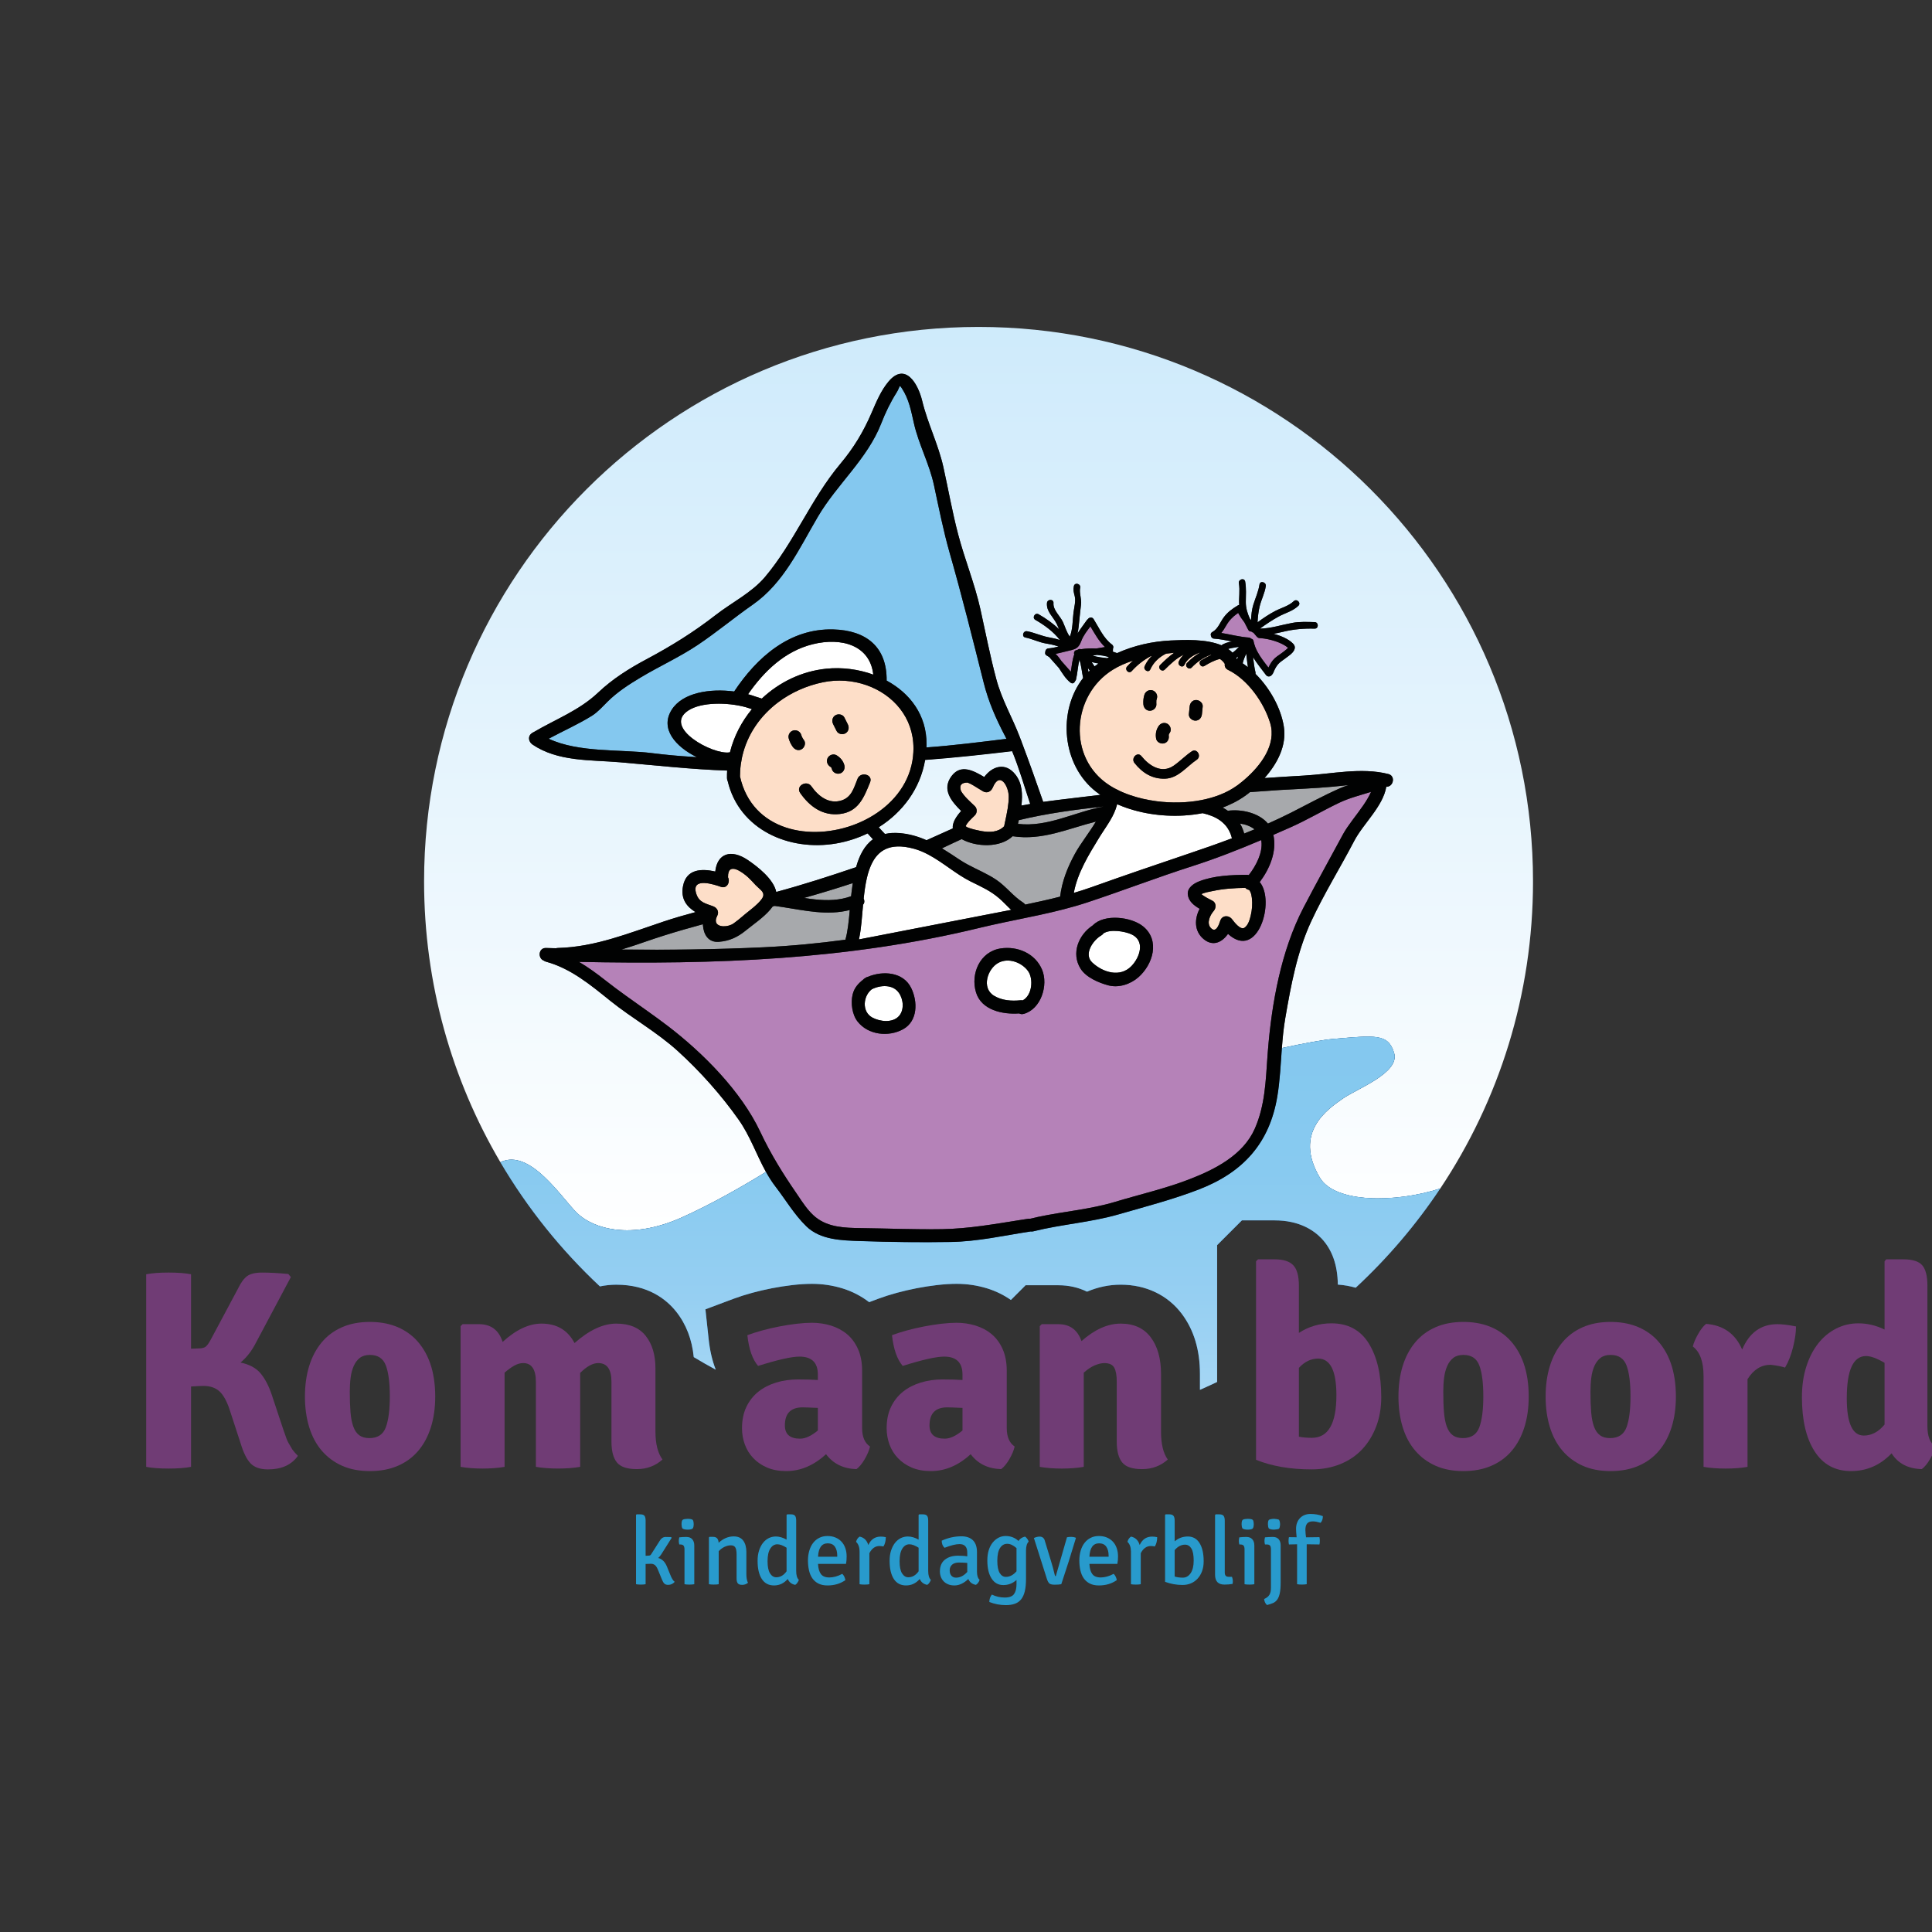 <?xml version="1.0" encoding="utf-8"?>
<!-- Generator: Adobe Illustrator 16.0.0, SVG Export Plug-In . SVG Version: 6.00 Build 0)  -->
<!DOCTYPE svg PUBLIC "-//W3C//DTD SVG 1.1//EN" "http://www.w3.org/Graphics/SVG/1.1/DTD/svg11.dtd">
<svg version="1.1" id="Layer_1" xmlns="http://www.w3.org/2000/svg" xmlns:xlink="http://www.w3.org/1999/xlink" x="0px" y="0px"
	 width="260px" height="260px" viewBox="0 0 260 260" enable-background="new 0 0 260 260" xml:space="preserve">
<rect x="0" y="0" width="260" height="260" fill="#333333" stroke="none"/>
<g>
	<path fill="#289ACC" d="M89.749,210.815l0.436,1.063c0.195,0.52,0.4,0.854,0.614,0.998c-0.239,0.273-0.533,0.408-0.882,0.408
		c-0.223,0-0.393-0.057-0.512-0.172c-0.119-0.115-0.23-0.305-0.333-0.568l-0.512-1.254c-0.136-0.332-0.28-0.557-0.428-0.672
		c-0.149-0.115-0.326-0.172-0.531-0.172s-0.444,0.008-0.717,0.025v2.725c-0.161,0.033-0.375,0.051-0.639,0.051
		c-0.264,0-0.482-0.018-0.652-0.051v-9.326l0.077-0.076h0.511c0.265,0,0.448,0.064,0.55,0.191c0.103,0.129,0.153,0.346,0.153,0.652
		v4.732l0.436-0.023c0.136,0,0.239-0.061,0.308-0.18l1.125-1.766c0.213-0.375,0.486-0.564,0.819-0.564
		c0.333,0,0.58,0.006,0.742,0.016l0.076,0.102l-1.394,2.213c-0.127,0.203-0.269,0.369-0.422,0.498
		C89.101,209.802,89.493,210.185,89.749,210.815"/>
	<path fill="#289ACC" d="M93.433,207.978v5.219c-0.162,0.033-0.382,0.051-0.659,0.051s-0.496-0.018-0.658-0.051v-4.682
		c0-0.24-0.043-0.41-0.128-0.512c-0.084-0.104-0.229-0.154-0.435-0.154h-0.141c-0.042-0.188-0.064-0.346-0.064-0.473
		c0-0.129,0.021-0.291,0.064-0.486c0.282-0.033,0.55-0.053,0.806-0.053h0.18c0.324,0,0.578,0.104,0.761,0.309
		C93.341,207.351,93.433,207.626,93.433,207.978 M91.834,205.688c-0.076-0.156-0.115-0.342-0.115-0.564
		c0-0.35,0.063-0.557,0.191-0.619c0.128-0.066,0.341-0.102,0.639-0.109c0.342,0.008,0.559,0.051,0.653,0.127
		s0.145,0.279,0.153,0.602c-0.008,0.307-0.059,0.504-0.153,0.588c-0.094,0.086-0.311,0.133-0.653,0.141
		C92.217,205.853,91.979,205.798,91.834,205.688"/>
	<path fill="#289ACC" d="M100.443,208.858v2.98c0,0.506,0.072,0.893,0.218,1.166c-0.223,0.188-0.482,0.279-0.781,0.279
		c-0.29,0-0.489-0.068-0.595-0.209c-0.107-0.141-0.159-0.354-0.159-0.635v-3.248c0-0.443-0.058-0.76-0.173-0.947
		s-0.313-0.281-0.595-0.281s-0.569,0.07-0.864,0.211c-0.294,0.141-0.552,0.336-0.774,0.582v4.439
		c-0.144,0.033-0.362,0.051-0.652,0.051c-0.137,0-0.26-0.004-0.371-0.014c-0.11-0.008-0.208-0.02-0.294-0.037v-6.295l0.077-0.076
		h0.5c0.46,0,0.703,0.266,0.729,0.795c0.623-0.572,1.3-0.859,2.034-0.859c0.572,0,0.998,0.191,1.279,0.57
		C100.302,207.71,100.443,208.22,100.443,208.858"/>
	<path fill="#289ACC" d="M104.409,206.774c0.46,0,0.941,0.141,1.445,0.422v-3.326l0.09-0.076h0.499c0.264,0,0.447,0.064,0.55,0.191
		c0.103,0.129,0.153,0.346,0.153,0.652v6.754c0,0.598,0.12,1.002,0.359,1.215c-0.035,0.121-0.099,0.248-0.192,0.385
		c-0.094,0.137-0.192,0.234-0.295,0.293c-0.485-0.092-0.823-0.357-1.01-0.793c-0.503,0.58-1.117,0.871-1.842,0.871
		c-0.725,0-1.275-0.293-1.65-0.875c-0.376-0.586-0.563-1.398-0.563-2.438c0-0.52,0.066-0.982,0.198-1.389
		c0.132-0.404,0.309-0.748,0.531-1.029c0.222-0.281,0.481-0.494,0.78-0.641C103.76,206.847,104.076,206.774,104.409,206.774
		 M104.459,212.263c0.554,0,1.019-0.27,1.394-0.807v-3.172c-0.478-0.307-0.892-0.461-1.241-0.461c-0.384,0-0.7,0.191-0.946,0.576
		c-0.248,0.383-0.371,0.951-0.371,1.701c0,0.742,0.111,1.287,0.332,1.637C103.85,212.087,104.126,212.263,104.459,212.263"/>
	<path fill="#289ACC" d="M113.848,210.46h-3.761c0.026,0.588,0.151,1.039,0.377,1.355c0.226,0.314,0.607,0.473,1.146,0.473
		c0.255,0,0.531-0.039,0.825-0.115c0.293-0.078,0.599-0.199,0.914-0.371c0.213,0.197,0.354,0.477,0.422,0.844
		c-0.684,0.479-1.484,0.717-2.406,0.717c-0.485,0-0.896-0.086-1.227-0.256c-0.333-0.17-0.604-0.406-0.813-0.703
		c-0.208-0.299-0.36-0.654-0.454-1.07c-0.094-0.412-0.14-0.857-0.14-1.336c0-0.467,0.06-0.906,0.179-1.311
		c0.12-0.404,0.29-0.752,0.511-1.041c0.222-0.291,0.497-0.52,0.825-0.686s0.697-0.25,1.107-0.25c0.409,0,0.773,0.068,1.093,0.205
		s0.59,0.326,0.813,0.568c0.222,0.244,0.39,0.533,0.505,0.869c0.115,0.34,0.172,0.703,0.172,1.096c0,0.17-0.006,0.338-0.018,0.506
		C113.906,210.12,113.882,210.288,113.848,210.46 M111.393,207.694c-0.811,0-1.245,0.602-1.305,1.805h2.584v-0.166
		c0-0.486-0.104-0.881-0.313-1.184C112.149,207.847,111.828,207.694,111.393,207.694"/>
	<path fill="#289ACC" d="M115.204,207.491c0.085-0.316,0.248-0.551,0.486-0.703c0.588,0.127,0.977,0.506,1.164,1.137
		c0.341-0.758,0.9-1.137,1.676-1.137c0.205,0,0.431,0.023,0.679,0.076c0,0.494-0.107,0.912-0.319,1.254
		c-0.078-0.025-0.253-0.047-0.525-0.064c-0.58,0-1.037,0.324-1.369,0.971v4.172c-0.162,0.033-0.382,0.051-0.659,0.051
		c-0.278,0-0.497-0.018-0.66-0.051v-4.389C115.677,208.228,115.52,207.788,115.204,207.491"/>
	<path fill="#289ACC" d="M122.176,206.774c0.461,0,0.942,0.141,1.446,0.422v-3.326l0.089-0.076h0.498
		c0.265,0,0.448,0.064,0.55,0.191c0.104,0.129,0.154,0.346,0.154,0.652v6.754c0,0.598,0.119,1.002,0.358,1.215
		c-0.034,0.121-0.099,0.248-0.192,0.385c-0.094,0.137-0.192,0.234-0.294,0.293c-0.486-0.092-0.823-0.357-1.011-0.793
		c-0.502,0.58-1.117,0.871-1.842,0.871c-0.724,0-1.274-0.293-1.649-0.875c-0.375-0.586-0.563-1.398-0.563-2.438
		c0-0.52,0.065-0.982,0.198-1.389c0.133-0.404,0.31-0.748,0.531-1.029s0.481-0.494,0.78-0.641
		C121.528,206.847,121.843,206.774,122.176,206.774 M122.228,212.263c0.554,0,1.018-0.27,1.394-0.807v-3.172
		c-0.478-0.307-0.892-0.461-1.242-0.461c-0.384,0-0.699,0.191-0.946,0.576c-0.248,0.383-0.371,0.951-0.371,1.701
		c0,0.742,0.11,1.287,0.332,1.637S121.895,212.263,122.228,212.263"/>
	<path fill="#289ACC" d="M131.833,212.606c-0.101,0.309-0.269,0.533-0.498,0.678c-0.503-0.092-0.845-0.357-1.023-0.793
		c-0.606,0.58-1.229,0.871-1.868,0.871c-0.324,0-0.608-0.051-0.85-0.154c-0.244-0.102-0.449-0.24-0.615-0.416
		c-0.165-0.174-0.289-0.375-0.37-0.602c-0.082-0.225-0.122-0.461-0.122-0.709c0-0.699,0.223-1.229,0.671-1.586
		c0.448-0.359,1.042-0.537,1.785-0.537c0.212,0,0.421,0.006,0.626,0.02c0.205,0.012,0.405,0.035,0.601,0.07v-0.502
		c0-0.766-0.349-1.148-1.047-1.148c-0.487,0-1.156,0.166-2.009,0.498c-0.246-0.213-0.376-0.533-0.384-0.959
		c0.87-0.393,1.753-0.588,2.648-0.588c0.666,0,1.182,0.176,1.547,0.529c0.367,0.355,0.552,0.891,0.552,1.607v2.621
		C131.477,212.036,131.596,212.403,131.833,212.606 M128.662,212.313c0.545,0,1.048-0.256,1.508-0.768v-1.215
		c-0.169-0.018-0.349-0.031-0.535-0.037c-0.189-0.01-0.385-0.014-0.59-0.014c-0.393,0-0.698,0.096-0.914,0.285
		c-0.218,0.193-0.326,0.447-0.326,0.764c0,0.307,0.077,0.547,0.229,0.721C128.188,212.226,128.396,212.313,128.662,212.313"/>
	<path fill="#289ACC" d="M137.064,207.376c0.188-0.299,0.482-0.494,0.884-0.588c0.103,0.066,0.203,0.17,0.3,0.305
		c0.099,0.139,0.161,0.262,0.186,0.371c-0.238,0.23-0.358,0.637-0.358,1.217v3.787c0,0.656-0.053,1.211-0.159,1.662
		c-0.107,0.453-0.271,0.814-0.492,1.094c-0.222,0.275-0.503,0.477-0.845,0.602c-0.341,0.123-0.751,0.184-1.228,0.184
		c-0.759,0-1.497-0.141-2.214-0.42c0.01-0.41,0.125-0.742,0.346-0.998c0.537,0.264,1.118,0.396,1.74,0.396
		c0.604,0,1.019-0.156,1.24-0.469c0.222-0.311,0.333-0.746,0.333-1.311v-0.588c-0.503,0.461-1.096,0.691-1.779,0.691
		c-0.673,0-1.199-0.295-1.578-0.883c-0.379-0.59-0.569-1.398-0.569-2.432c0-0.52,0.064-0.982,0.191-1.387
		c0.129-0.406,0.308-0.748,0.539-1.031c0.229-0.281,0.492-0.494,0.786-0.645c0.294-0.148,0.607-0.225,0.94-0.225
		C136.008,206.71,136.588,206.931,137.064,207.376 M136.797,211.454v-3.117c-0.427-0.385-0.845-0.578-1.253-0.578
		c-0.409,0-0.733,0.193-0.973,0.578s-0.357,0.953-0.357,1.705c0,0.744,0.105,1.291,0.319,1.643c0.213,0.352,0.49,0.525,0.83,0.525
		C135.893,212.21,136.37,211.958,136.797,211.454"/>
	<path fill="#289ACC" d="M142.08,212.12l1.509-5.242c0.162-0.035,0.354-0.053,0.569-0.053c0.218,0,0.416,0.033,0.596,0.104
		l0.038,0.049c-0.64,2.15-1.297,4.223-1.97,6.219c-0.248,0.043-0.537,0.064-0.87,0.064s-0.565-0.047-0.697-0.141
		c-0.133-0.096-0.25-0.291-0.353-0.59l-1.765-5.553c0.281-0.125,0.533-0.189,0.755-0.189c0.384,0,0.623,0.188,0.717,0.563
		l0.856,2.813c0.162,0.514,0.328,1.131,0.499,1.855C141.982,212.089,142.021,212.12,142.08,212.12"/>
	<path fill="#289ACC" d="M150.369,210.46h-3.762c0.026,0.588,0.152,1.039,0.379,1.355c0.226,0.314,0.607,0.473,1.144,0.473
		c0.256,0,0.531-0.039,0.826-0.115c0.294-0.078,0.598-0.199,0.915-0.371c0.212,0.197,0.354,0.477,0.422,0.844
		c-0.683,0.479-1.484,0.717-2.406,0.717c-0.486,0-0.895-0.086-1.228-0.256c-0.332-0.17-0.604-0.406-0.813-0.703
		c-0.209-0.299-0.359-0.654-0.453-1.07c-0.095-0.412-0.142-0.857-0.142-1.336c0-0.467,0.061-0.906,0.179-1.311
		c0.12-0.404,0.29-0.752,0.513-1.041c0.222-0.291,0.496-0.52,0.824-0.686c0.329-0.166,0.697-0.25,1.106-0.25
		c0.411,0,0.774,0.068,1.095,0.205c0.319,0.137,0.59,0.326,0.812,0.568c0.223,0.244,0.39,0.533,0.505,0.869
		c0.116,0.34,0.173,0.703,0.173,1.096c0,0.17-0.006,0.338-0.019,0.506C150.426,210.12,150.402,210.288,150.369,210.46
		 M147.912,207.694c-0.81,0-1.244,0.602-1.305,1.805h2.585v-0.166c0-0.486-0.104-0.881-0.313-1.184S148.348,207.694,147.912,207.694
		"/>
	<path fill="#289ACC" d="M151.726,207.491c0.085-0.316,0.247-0.551,0.486-0.703c0.588,0.127,0.976,0.506,1.163,1.137
		c0.341-0.758,0.9-1.137,1.676-1.137c0.205,0,0.431,0.023,0.678,0.076c0,0.494-0.106,0.912-0.318,1.254
		c-0.077-0.025-0.253-0.047-0.525-0.064c-0.58,0-1.036,0.324-1.369,0.971v4.172c-0.162,0.033-0.382,0.051-0.658,0.051
		c-0.277,0-0.498-0.018-0.659-0.051v-4.389C152.198,208.228,152.041,207.788,151.726,207.491"/>
	<path fill="#289ACC" d="M156.791,212.876v-9.006l0.076-0.076h0.498c0.266,0,0.45,0.066,0.557,0.199
		c0.107,0.131,0.16,0.348,0.16,0.645v2.789c0.512-0.436,1.101-0.652,1.767-0.652c0.682,0,1.208,0.293,1.579,0.883
		c0.371,0.588,0.557,1.408,0.557,2.457c0,0.494-0.073,0.938-0.219,1.33c-0.144,0.391-0.346,0.727-0.602,1.004
		c-0.255,0.277-0.556,0.488-0.9,0.633c-0.346,0.145-0.718,0.217-1.12,0.217C158.325,213.298,157.542,213.157,156.791,212.876
		 M159.477,207.874c-0.511,0-0.978,0.244-1.395,0.73v3.557c0.316,0.102,0.682,0.152,1.101,0.152c0.426,0,0.775-0.201,1.049-0.602
		c0.272-0.402,0.409-0.967,0.409-1.701c0-0.742-0.104-1.283-0.313-1.625C160.118,208.046,159.835,207.874,159.477,207.874"/>
	<path fill="#289ACC" d="M165.322,212.198h0.474c0.077,0.217,0.115,0.406,0.115,0.568c0,0.164-0.013,0.293-0.038,0.391
		c-0.342,0.061-0.704,0.09-1.087,0.09c-0.845,0-1.267-0.438-1.267-1.318v-8.059l0.089-0.076h0.499c0.264,0,0.449,0.066,0.556,0.199
		c0.107,0.131,0.16,0.346,0.16,0.643v6.986C164.823,212.005,164.99,212.198,165.322,212.198"/>
	<path fill="#289ACC" d="M168.803,207.978v5.219c-0.163,0.033-0.382,0.051-0.659,0.051s-0.497-0.018-0.659-0.051v-4.682
		c0-0.24-0.043-0.41-0.127-0.512c-0.087-0.104-0.231-0.154-0.437-0.154h-0.141c-0.043-0.188-0.063-0.346-0.063-0.473
		c0-0.129,0.021-0.291,0.063-0.486c0.281-0.033,0.551-0.053,0.807-0.053h0.179c0.324,0,0.578,0.104,0.761,0.309
		C168.711,207.351,168.803,207.626,168.803,207.978 M167.203,205.688c-0.077-0.156-0.115-0.342-0.115-0.564
		c0-0.35,0.063-0.557,0.192-0.619c0.127-0.066,0.341-0.102,0.639-0.109c0.342,0.008,0.559,0.051,0.652,0.127
		c0.095,0.076,0.145,0.279,0.154,0.602c-0.01,0.307-0.06,0.504-0.154,0.588c-0.094,0.086-0.311,0.133-0.652,0.141
		C167.587,205.853,167.348,205.798,167.203,205.688"/>
	<path fill="#289ACC" d="M172.345,207.978v4.988c0,0.598-0.038,1.076-0.114,1.438c-0.077,0.363-0.192,0.652-0.346,0.863
		c-0.154,0.215-0.345,0.371-0.576,0.469c-0.229,0.098-0.498,0.186-0.806,0.262c-0.222-0.205-0.35-0.473-0.384-0.807
		c0.18-0.084,0.329-0.174,0.448-0.268c0.118-0.094,0.212-0.203,0.28-0.326c0.068-0.125,0.117-0.266,0.148-0.422
		c0.03-0.158,0.044-0.348,0.044-0.57v-5.09c0-0.24-0.041-0.41-0.121-0.512c-0.081-0.104-0.224-0.154-0.429-0.154h-0.256
		c-0.025-0.094-0.042-0.176-0.051-0.25c-0.009-0.072-0.013-0.146-0.013-0.223c0-0.068,0.004-0.141,0.013-0.219
		c0.009-0.076,0.025-0.166,0.051-0.268c0.154-0.018,0.308-0.031,0.461-0.037c0.152-0.01,0.312-0.016,0.473-0.016h0.166
		c0.315,0,0.563,0.102,0.742,0.303C172.256,207.341,172.345,207.62,172.345,207.978 M170.746,205.688
		c-0.076-0.156-0.115-0.342-0.115-0.564c0-0.307,0.045-0.502,0.135-0.582s0.322-0.129,0.696-0.146
		c0.29,0.025,0.491,0.059,0.602,0.096c0.111,0.039,0.18,0.25,0.205,0.633c-0.025,0.357-0.081,0.564-0.167,0.613
		c-0.085,0.051-0.298,0.09-0.64,0.115C171.129,205.853,170.892,205.798,170.746,205.688"/>
	<path fill="#289ACC" d="M174.558,213.196v-5.373l-1.099,0.025c-0.018-0.068-0.03-0.145-0.039-0.229
		c-0.008-0.088-0.013-0.172-0.013-0.258c0-0.195,0.018-0.361,0.052-0.498l1.035,0.014c-0.051-0.521-0.076-0.9-0.076-1.141
		c0-0.289,0.044-0.555,0.134-0.799s0.219-0.453,0.392-0.633c0.169-0.18,0.374-0.318,0.611-0.416
		c0.239-0.098,0.508-0.146,0.807-0.146c0.599,0,1.152,0.098,1.663,0.295c0,0.383-0.102,0.68-0.307,0.895
		c-0.196-0.059-0.383-0.107-0.557-0.141c-0.175-0.033-0.335-0.051-0.479-0.051c-0.358,0-0.615,0.096-0.773,0.287
		s-0.236,0.48-0.236,0.863c0,0.145,0.008,0.299,0.025,0.461c0.017,0.162,0.038,0.34,0.063,0.537l1.804-0.025
		c0.017,0.076,0.029,0.156,0.038,0.236s0.013,0.17,0.013,0.262c0,0.086-0.004,0.17-0.013,0.258c-0.009,0.084-0.021,0.16-0.038,0.229
		l-1.714-0.025v5.373c-0.094,0.018-0.196,0.029-0.308,0.037c-0.11,0.01-0.226,0.014-0.345,0.014c-0.12,0-0.235-0.004-0.346-0.014
		C174.741,213.226,174.644,213.214,174.558,213.196"/>
</g>
<g>
	<defs>
		<path id="SVGID_1_" d="M147.04,88.229c0.612,0.174,1.263,0.27,1.843,0.319c0.036,0.003,0.069,0.01,0.103,0.02
			c0.083-0.046,0.169-0.093,0.254-0.138c-0.522-0.152-1.066-0.247-1.614-0.288C147.43,88.174,147.235,88.204,147.04,88.229"/>
	</defs>
	<clipPath id="SVGID_2_">
		<use xlink:href="#SVGID_1_"  overflow="visible"/>
	</clipPath>
	
		<linearGradient id="SVGID_3_" gradientUnits="userSpaceOnUse" x1="-286.05" y1="464.698" x2="-285.55" y2="464.698" gradientTransform="matrix(0 335.887 335.887 0 -155938.094 96118.93)">
		<stop  offset="0" style="stop-color:#CBE9FB"/>
		<stop  offset="1" style="stop-color:#FFFFFF"/>
	</linearGradient>
	<rect x="147.04" y="88.143" clip-path="url(#SVGID_2_)" fill="url(#SVGID_3_)" width="2.199" height="0.426"/>
</g>
<g>
	<defs>
		<path id="SVGID_4_" d="M147.04,88.229c0.612,0.174,1.263,0.27,1.843,0.319c0.036,0.003,0.069,0.01,0.103,0.02
			c0.083-0.046,0.169-0.093,0.254-0.138c-0.522-0.152-1.066-0.247-1.614-0.288C147.43,88.174,147.235,88.204,147.04,88.229"/>
	</defs>
	<clipPath id="SVGID_5_">
		<use xlink:href="#SVGID_4_"  overflow="visible"/>
	</clipPath>
	
		<linearGradient id="SVGID_6_" gradientUnits="userSpaceOnUse" x1="-285.955" y1="464.688" x2="-285.526" y2="464.688" gradientTransform="matrix(0 292.712 292.712 0 -135872.062 83739.828)">
		<stop  offset="0" style="stop-color:#CBE9FB"/>
		<stop  offset="1" style="stop-color:#FFFFFF"/>
	</linearGradient>
	<rect x="147.04" y="88.143" clip-path="url(#SVGID_5_)" fill="url(#SVGID_6_)" width="2.199" height="0.426"/>
</g>
<g>
	<defs>
		<path id="SVGID_7_" d="M147.304,89.673c0.163-0.131,0.33-0.258,0.505-0.379c-0.3-0.05-0.6-0.113-0.895-0.19
			C147.043,89.293,147.173,89.483,147.304,89.673"/>
	</defs>
	<clipPath id="SVGID_8_">
		<use xlink:href="#SVGID_7_"  overflow="visible"/>
	</clipPath>
	
		<linearGradient id="SVGID_9_" gradientUnits="userSpaceOnUse" x1="-286.012" y1="464.7" x2="-285.637" y2="464.7" gradientTransform="matrix(0 335.892 335.892 0 -155942.031 96120.266)">
		<stop  offset="0" style="stop-color:#CBE9FB"/>
		<stop  offset="1" style="stop-color:#FFFFFF"/>
	</linearGradient>
	<rect x="146.914" y="89.103" clip-path="url(#SVGID_8_)" fill="url(#SVGID_9_)" width="0.895" height="0.57"/>
</g>
<g>
	<defs>
		<path id="SVGID_10_" d="M147.304,89.673c0.163-0.131,0.33-0.258,0.505-0.379c-0.3-0.05-0.6-0.113-0.895-0.19
			C147.043,89.293,147.173,89.483,147.304,89.673"/>
	</defs>
	<clipPath id="SVGID_11_">
		<use xlink:href="#SVGID_10_"  overflow="visible"/>
	</clipPath>
	
		<linearGradient id="SVGID_12_" gradientUnits="userSpaceOnUse" x1="-285.961" y1="464.692" x2="-285.517" y2="464.692" gradientTransform="matrix(0 292.717 292.717 0 -135875.719 83741)">
		<stop  offset="0" style="stop-color:#CBE9FB"/>
		<stop  offset="1" style="stop-color:#FFFFFF"/>
	</linearGradient>
	<rect x="146.914" y="89.103" clip-path="url(#SVGID_11_)" fill="url(#SVGID_12_)" width="0.895" height="0.57"/>
</g>
<g>
	<defs>
		<path id="SVGID_13_" d="M146.488,90.412c0.052-0.053,0.105-0.105,0.158-0.157c-0.083-0.117-0.164-0.236-0.246-0.354
			C146.431,90.071,146.458,90.242,146.488,90.412"/>
	</defs>
	<clipPath id="SVGID_14_">
		<use xlink:href="#SVGID_13_"  overflow="visible"/>
	</clipPath>
	
		<linearGradient id="SVGID_15_" gradientUnits="userSpaceOnUse" x1="-286.072" y1="464.704" x2="-285.501" y2="464.704" gradientTransform="matrix(0 335.892 335.892 0 -155944.031 96120.266)">
		<stop  offset="0" style="stop-color:#CBE9FB"/>
		<stop  offset="1" style="stop-color:#FFFFFF"/>
	</linearGradient>
	<rect x="146.4" y="89.901" clip-path="url(#SVGID_14_)" fill="url(#SVGID_15_)" width="0.246" height="0.511"/>
</g>
<g>
	<defs>
		<path id="SVGID_16_" d="M146.488,90.412c0.052-0.053,0.105-0.105,0.158-0.157c-0.083-0.117-0.164-0.236-0.246-0.354
			C146.431,90.071,146.458,90.242,146.488,90.412"/>
	</defs>
	<clipPath id="SVGID_17_">
		<use xlink:href="#SVGID_16_"  overflow="visible"/>
	</clipPath>
	
		<linearGradient id="SVGID_18_" gradientUnits="userSpaceOnUse" x1="-285.932" y1="464.696" x2="-285.557" y2="464.696" gradientTransform="matrix(0 292.717 292.717 0 -135877.719 83741.008)">
		<stop  offset="0" style="stop-color:#CBE9FB"/>
		<stop  offset="1" style="stop-color:#FFFFFF"/>
	</linearGradient>
	<rect x="146.4" y="89.901" clip-path="url(#SVGID_17_)" fill="url(#SVGID_18_)" width="0.246" height="0.511"/>
</g>
<g>
	<defs>
		<path id="SVGID_19_" d="M166.103,87.159c-0.239,0.045-0.541,0.087-0.815,0.176c0.213,0.148,0.407,0.311,0.582,0.494
			c0.31-0.218,0.588-0.494,0.855-0.777C166.518,87.088,166.311,87.121,166.103,87.159"/>
	</defs>
	<clipPath id="SVGID_20_">
		<use xlink:href="#SVGID_19_"  overflow="visible"/>
	</clipPath>
	
		<linearGradient id="SVGID_21_" gradientUnits="userSpaceOnUse" x1="-286.049" y1="464.632" x2="-285.549" y2="464.632" gradientTransform="matrix(0 335.893 335.893 0 -155900.25 96120.406)">
		<stop  offset="0" style="stop-color:#CBE9FB"/>
		<stop  offset="1" style="stop-color:#FFFFFF"/>
	</linearGradient>
	<rect x="165.287" y="87.052" clip-path="url(#SVGID_20_)" fill="url(#SVGID_21_)" width="1.438" height="0.777"/>
</g>
<g>
	<defs>
		<path id="SVGID_22_" d="M166.103,87.159c-0.239,0.045-0.541,0.087-0.815,0.176c0.213,0.148,0.407,0.311,0.582,0.494
			c0.31-0.218,0.588-0.494,0.855-0.777C166.518,87.088,166.311,87.121,166.103,87.159"/>
	</defs>
	<clipPath id="SVGID_23_">
		<use xlink:href="#SVGID_22_"  overflow="visible"/>
	</clipPath>
	
		<linearGradient id="SVGID_24_" gradientUnits="userSpaceOnUse" x1="-285.95" y1="464.612" x2="-285.533" y2="464.612" gradientTransform="matrix(0 292.717 292.717 0 -135833.875 83741.094)">
		<stop  offset="0" style="stop-color:#CBE9FB"/>
		<stop  offset="1" style="stop-color:#FFFFFF"/>
	</linearGradient>
	<rect x="165.287" y="87.052" clip-path="url(#SVGID_23_)" fill="url(#SVGID_24_)" width="1.438" height="0.777"/>
</g>
<g>
	<defs>
		<path id="SVGID_25_" d="M166.385,88.527c0.01,0.017,0.02,0.032,0.026,0.049c0.029,0.053,0.052,0.104,0.068,0.156
			c0.04-0.129,0.082-0.257,0.131-0.382C166.537,88.411,166.462,88.47,166.385,88.527"/>
	</defs>
	<clipPath id="SVGID_26_">
		<use xlink:href="#SVGID_25_"  overflow="visible"/>
	</clipPath>
	
		<linearGradient id="SVGID_27_" gradientUnits="userSpaceOnUse" x1="-286.02" y1="464.629" x2="-285.62" y2="464.629" gradientTransform="matrix(0 335.892 335.892 0 -155898.719 96120.078)">
		<stop  offset="0" style="stop-color:#CBE9FB"/>
		<stop  offset="1" style="stop-color:#FFFFFF"/>
	</linearGradient>
	<rect x="166.385" y="88.35" clip-path="url(#SVGID_26_)" fill="url(#SVGID_27_)" width="0.226" height="0.382"/>
</g>
<g>
	<defs>
		<path id="SVGID_28_" d="M166.385,88.527c0.01,0.017,0.02,0.032,0.026,0.049c0.029,0.053,0.052,0.104,0.068,0.156
			c0.04-0.129,0.082-0.257,0.131-0.382C166.537,88.411,166.462,88.47,166.385,88.527"/>
	</defs>
	<clipPath id="SVGID_29_">
		<use xlink:href="#SVGID_28_"  overflow="visible"/>
	</clipPath>
	
		<linearGradient id="SVGID_30_" gradientUnits="userSpaceOnUse" x1="-285.983" y1="464.61" x2="-285.483" y2="464.61" gradientTransform="matrix(0 292.716 292.716 0 -135832.406 83740.812)">
		<stop  offset="0" style="stop-color:#CBE9FB"/>
		<stop  offset="1" style="stop-color:#FFFFFF"/>
	</linearGradient>
	<rect x="166.385" y="88.35" clip-path="url(#SVGID_29_)" fill="url(#SVGID_30_)" width="0.226" height="0.382"/>
</g>
<g>
	<defs>
		<path id="SVGID_31_" d="M167.243,89.268c0.233,0.156,0.462,0.324,0.686,0.502c-0.092-0.595-0.152-1.193-0.22-1.793
			C167.521,88.397,167.348,88.82,167.243,89.268"/>
	</defs>
	<clipPath id="SVGID_32_">
		<use xlink:href="#SVGID_31_"  overflow="visible"/>
	</clipPath>
	
		<linearGradient id="SVGID_33_" gradientUnits="userSpaceOnUse" x1="-286.037" y1="464.625" x2="-285.579" y2="464.625" gradientTransform="matrix(0 335.891 335.891 0 -155896.125 96120.031)">
		<stop  offset="0" style="stop-color:#CBE9FB"/>
		<stop  offset="1" style="stop-color:#FFFFFF"/>
	</linearGradient>
	<rect x="167.243" y="87.977" clip-path="url(#SVGID_32_)" fill="url(#SVGID_33_)" width="0.686" height="1.793"/>
</g>
<g>
	<defs>
		<path id="SVGID_34_" d="M167.243,89.268c0.233,0.156,0.462,0.324,0.686,0.502c-0.092-0.595-0.152-1.193-0.22-1.793
			C167.521,88.397,167.348,88.82,167.243,89.268"/>
	</defs>
	<clipPath id="SVGID_35_">
		<use xlink:href="#SVGID_34_"  overflow="visible"/>
	</clipPath>
	
		<linearGradient id="SVGID_36_" gradientUnits="userSpaceOnUse" x1="-285.954" y1="464.606" x2="-285.526" y2="464.606" gradientTransform="matrix(0 292.716 292.716 0 -135829.75 83740.711)">
		<stop  offset="0" style="stop-color:#CBE9FB"/>
		<stop  offset="1" style="stop-color:#FFFFFF"/>
	</linearGradient>
	<rect x="167.243" y="87.977" clip-path="url(#SVGID_35_)" fill="url(#SVGID_36_)" width="0.686" height="1.793"/>
</g>
<g>
	<defs>
		<path id="SVGID_37_" d="M124.506,102.273c-0.658,3.858-3.02,7.031-6.238,9.055c0.271,0.306,0.542,0.611,0.831,0.9
			c0.589-0.137,1.258-0.181,2.018-0.115c1.294,0.111,2.466,0.461,3.575,0.954c1.175-0.525,2.345-1.06,3.525-1.584
			c-0.087-0.785,0.482-1.623,1.122-2.346c-1.324-1.312-2.638-2.9-1.28-4.706c1.252-1.662,2.963-0.716,4.397,0.129
			c1.046-1.423,2.832-2.063,4.2-0.326c0.915,1.162,0.995,2.667,0.808,4.168c0.389-0.075,0.78-0.145,1.172-0.211
			c-0.783-2.325-1.482-4.798-2.432-7.096C132.292,101.559,128.41,101.986,124.506,102.273"/>
	</defs>
	<clipPath id="SVGID_38_">
		<use xlink:href="#SVGID_37_"  overflow="visible"/>
	</clipPath>
	
		<linearGradient id="SVGID_39_" gradientUnits="userSpaceOnUse" x1="-286.033" y1="464.772" x2="-285.588" y2="464.772" gradientTransform="matrix(0 335.891 335.891 0 -155984.125 96120.016)">
		<stop  offset="0" style="stop-color:#CBE9FB"/>
		<stop  offset="1" style="stop-color:#FFFFFF"/>
	</linearGradient>
	<rect x="118.268" y="101.094" clip-path="url(#SVGID_38_)" fill="url(#SVGID_39_)" width="20.366" height="11.973"/>
</g>
<g>
	<defs>
		<path id="SVGID_40_" d="M124.506,102.273c-0.658,3.858-3.02,7.031-6.238,9.055c0.271,0.306,0.542,0.611,0.831,0.9
			c0.589-0.137,1.258-0.181,2.018-0.115c1.294,0.111,2.466,0.461,3.575,0.954c1.175-0.525,2.345-1.06,3.525-1.584
			c-0.087-0.785,0.482-1.623,1.122-2.346c-1.324-1.312-2.638-2.9-1.28-4.706c1.252-1.662,2.963-0.716,4.397,0.129
			c1.046-1.423,2.832-2.063,4.2-0.326c0.915,1.162,0.995,2.667,0.808,4.168c0.389-0.075,0.78-0.145,1.172-0.211
			c-0.783-2.325-1.482-4.798-2.432-7.096C132.292,101.559,128.41,101.986,124.506,102.273"/>
	</defs>
	<clipPath id="SVGID_41_">
		<use xlink:href="#SVGID_40_"  overflow="visible"/>
	</clipPath>
	
		<linearGradient id="SVGID_42_" gradientUnits="userSpaceOnUse" x1="-285.962" y1="464.772" x2="-285.516" y2="464.772" gradientTransform="matrix(0 292.716 292.716 0 -135917.688 83740.664)">
		<stop  offset="0" style="stop-color:#CBE9FB"/>
		<stop  offset="1" style="stop-color:#FFFFFF"/>
	</linearGradient>
	<rect x="118.268" y="101.094" clip-path="url(#SVGID_41_)" fill="url(#SVGID_42_)" width="20.366" height="11.973"/>
</g>
<g>
	<defs>
		<path id="SVGID_43_" d="M57.071,118.609c0,13.793,3.743,26.714,10.269,37.799c4.037-1.94,8.291,4.916,10.365,6.886
			c2.156,2.047,7.177,3.623,14.04,0.551c3.976-1.779,8.344-4.273,11.332-6.133c-1.284-2.313-2.133-4.846-3.668-7.017
			c-2.335-3.314-5.226-6.556-8.229-9.276c-2.794-2.53-6.106-4.366-9.04-6.719c-2.651-2.134-5.309-4.358-8.654-5.273
			c-0.12-0.033-0.223-0.083-0.307-0.146c-0.824-0.302-0.727-1.728,0.297-1.699c0.448,0.013,0.896,0.025,1.344,0.037
			c0.074-0.021,0.155-0.035,0.243-0.037c5.023-0.129,9.559-1.999,14.258-3.563c1.412-0.469,2.839-0.883,4.276-1.266
			c-1.176-0.726-2.01-1.761-1.682-3.486c0.433-2.307,2.479-2.406,4.341-1.972c0.263-2.45,2.134-3.069,4.389-1.545
			c1.305,0.884,3.459,2.551,3.818,4.292c3.633-0.981,7.193-2.129,10.746-3.337c0.438-1.567,1.121-2.921,2.27-3.751
			c-0.238-0.268-0.475-0.536-0.721-0.792c-1.32,0.637-2.746,1.097-4.229,1.353c-6.333,1.096-13.047-1.855-14.595-8.378
			c-0.06-0.115-0.098-0.253-0.099-0.413c-0.005-0.342,0.002-0.682,0.022-1.019c-4.835-0.162-9.553-0.698-14.413-1.116
			c-3.98-0.341-8.395-0.056-11.828-2.42c-0.052-0.036-0.087-0.079-0.128-0.12c-0.009-0.009-0.019-0.017-0.027-0.026
			c-0.038-0.042-0.073-0.083-0.1-0.128c-0.035-0.053-0.066-0.109-0.091-0.168c-0.145-0.346-0.095-0.77,0.286-1.035
			c0.075-0.064,0.159-0.117,0.249-0.15c3.001-1.768,6.138-2.914,8.709-5.35c1.928-1.826,4.173-3.237,6.512-4.48
			c3.314-1.767,6.313-3.625,9.285-5.937c2.158-1.681,4.849-3.001,6.636-5.115c3.929-4.655,6.178-10.49,10.118-15.203
			c1.838-2.192,3.121-4.324,4.244-6.931c0.616-1.428,1.256-2.977,2.269-4.175c2.22-2.624,3.941,0.198,4.526,2.604
			c0.736,3.045,2.163,5.841,2.843,8.882c0.675,3.026,1.206,6.097,2,9.099c0.888,3.383,2.232,6.641,2.99,10.059
			c0.695,3.129,1.304,6.292,2.135,9.391c0.75,2.815,2.139,5.119,3.157,7.792c0.056,0.144,0.109,0.287,0.162,0.43
			c0.044,0.075,0.075,0.159,0.095,0.247c1.008,2.673,1.964,5.366,2.902,8.066c1.395-0.198,2.811-0.362,4.252-0.534
			c1.147-0.136,2.296-0.274,3.444-0.412c-0.201-0.139-0.398-0.283-0.588-0.432c-4.585-3.583-5.209-10.82-1.738-15.292
			c-0.165-0.812-0.238-1.675-0.494-2.46c-0.222,0.877-0.252,1.796-0.466,2.684c-0.019,0.079-0.063,0.146-0.121,0.197
			c-0.088,0.239-0.34,0.403-0.596,0.208c-0.67-0.51-1.105-1.26-1.572-1.972c-0.439-0.497-0.879-0.993-1.317-1.489
			c-0.102-0.07-0.21-0.135-0.323-0.191c-0.215-0.107-0.259-0.304-0.2-0.476c-0.005-0.223,0.136-0.461,0.418-0.487
			c0.467-0.042,0.923-0.136,1.377-0.247c-0.548-0.201-1.109-0.315-1.719-0.417c-0.963-0.165-1.805-0.617-2.746-0.801
			c-0.558-0.104-0.32-0.95,0.232-0.842c1.044,0.197,1.98,0.667,3.044,0.843c0.479,0.08,0.929,0.19,1.363,0.343
			c-0.857-1.136-2.094-2.026-3.302-2.718c-0.492-0.281-0.051-1.037,0.44-0.755c0.961,0.551,1.933,1.22,2.749,2.024
			c-0.103-0.254-0.208-0.508-0.331-0.756c-0.473-0.953-1.393-1.622-1.299-2.778c0.043-0.563,0.921-0.564,0.877,0
			c-0.079,0.962,0.91,1.737,1.286,2.582c0.291,0.651,0.49,1.365,0.911,1.941c0.41-0.997,0.365-2.189,0.496-3.236
			c0.084-0.676,0.338-1.565,0.162-2.234c-0.132-0.502-0.219-0.835-0.111-1.334c0.124-0.552,0.97-0.318,0.846,0.231
			c-0.147,0.676,0.215,1.507,0.12,2.239c-0.092,0.712-0.167,1.426-0.236,2.141c-0.059,0.579-0.109,1.188-0.238,1.77
			c0.017-0.034,0.034-0.064,0.052-0.093c0.375-0.588,0.809-1.132,1.203-1.706c0.041-0.058,0.087-0.101,0.137-0.133
			c0.154-0.241,0.564-0.335,0.768-0.016c0.748,1.187,1.319,2.564,2.472,3.426c0.217,0.162,0.226,0.425,0.125,0.614
			c0.029,0.114,0.018,0.233-0.044,0.326c0.204,0.065,0.405,0.139,0.604,0.22c2.273-1.024,4.756-1.586,7.248-1.702
			c1.839-0.087,4.737-0.221,6.803,0.648c0.412-0.293,0.907-0.42,1.421-0.514c-0.802-0.162-1.604-0.327-2.422-0.383
			c-0.255-0.016-0.395-0.208-0.418-0.408c-0.058-0.172-0.015-0.37,0.195-0.481c0.756-0.402,1.04-1.304,1.526-1.96
			c0.522-0.712,1.158-1.17,1.908-1.619c0.063-0.038,0.123-0.058,0.182-0.064c-0.07-0.962,0.127-1.937-0.045-2.914
			c-0.098-0.55,0.744-0.786,0.847-0.23c0.166,0.934,0.089,1.792,0.085,2.736c-0.006,0.831,0.226,1.558,0.552,2.267
			c0.051,0.063,0.102,0.125,0.151,0.185c0.035-0.708,0.107-1.42,0.313-2.086c0.288-0.922,0.678-1.752,0.827-2.715
			c0.086-0.557,0.934-0.32,0.845,0.232c-0.154,0.976-0.599,1.778-0.824,2.715c-0.174,0.714-0.245,1.43-0.285,2.151
			c0.761-0.563,1.547-1.096,2.387-1.532c0.808-0.417,1.828-0.678,2.483-1.316c0.41-0.393,1.031,0.228,0.624,0.62
			c-0.75,0.723-1.768,0.962-2.667,1.452c-0.877,0.484-1.703,1.032-2.507,1.625c1.51-0.034,2.871-0.502,4.348-0.774
			c1.009-0.186,1.987-0.133,3.013-0.108c0.565,0.013,0.567,0.887,0,0.877c-1.504-0.036-2.815,0.077-4.283,0.432
			c-0.419,0.101-0.834,0.191-1.25,0.265c1.023,0.269,2.05,0.713,2.639,1.333c0.534,0.559,0.029,1.15-0.443,1.52
			c-0.373,0.291-0.758,0.566-1.138,0.844c-0.589,0.428-0.834,0.934-1.117,1.604c-0.033,0.083-0.085,0.146-0.145,0.192
			c-0.132,0.253-0.571,0.371-0.803,0.059c-0.574-0.776-1.231-1.556-1.742-2.403c0.077,0.684,0.164,1.365,0.322,2.037
			c0.018,0.075,0.016,0.143,0.003,0.205c1.954,1.94,3.425,4.624,3.812,7.083c0.412,2.592-0.89,5.009-2.594,6.939
			c1.77-0.124,3.542-0.233,5.315-0.333c3.721-0.21,7.669-1.136,11.338-0.213c1.027,0.256,0.687,1.758-0.265,1.72
			c-0.457,2.676-3.1,4.954-4.332,7.313c-1.885,3.611-4.067,7.118-5.78,10.81c-1.895,4.087-2.723,8.593-3.484,13.015
			c-0.232,1.337-0.358,2.679-0.458,4.022c3.071-0.649,5.551-1.11,6.832-1.216c5.672-0.473,7.482-0.788,8.271,1.89
			c0.787,2.677-5.042,4.804-6.932,6.144c-1.89,1.339-6.72,4.472-3.06,10.633c2.043,3.438,10.184,3.402,16.196,1.457
			c7.89-11.833,12.488-26.049,12.488-41.338c0-41.21-33.408-74.619-74.618-74.619S57.071,77.399,57.071,118.609"/>
	</defs>
	<clipPath id="SVGID_44_">
		<use xlink:href="#SVGID_43_"  overflow="visible"/>
	</clipPath>
	
		<linearGradient id="SVGID_45_" gradientUnits="userSpaceOnUse" x1="-285.961" y1="464.76" x2="-285.517" y2="464.76" gradientTransform="matrix(0 292.715 292.715 0 -135910.312 83740.594)">
		<stop  offset="0" style="stop-color:#CBE9FB"/>
		<stop  offset="1" style="stop-color:#FFFFFF"/>
	</linearGradient>
	<rect x="57.071" y="43.991" clip-path="url(#SVGID_44_)" fill="url(#SVGID_45_)" width="149.234" height="122.927"/>
</g>
<g>
	<defs>
		<path id="SVGID_46_" d="M93.099,101.85c0.223,0.014,0.445,0.027,0.668,0.039c-0.026-0.013-0.052-0.026-0.079-0.04
			C93.491,101.85,93.294,101.85,93.099,101.85"/>
	</defs>
	<clipPath id="SVGID_47_">
		<use xlink:href="#SVGID_46_"  overflow="visible"/>
	</clipPath>
	
		<linearGradient id="SVGID_48_" gradientUnits="userSpaceOnUse" x1="-285.861" y1="464.901" x2="-285.861" y2="464.901" gradientTransform="matrix(0 335.887 335.887 0 -156060.719 96118.703)">
		<stop  offset="0" style="stop-color:#CBE9FB"/>
		<stop  offset="1" style="stop-color:#FFFFFF"/>
	</linearGradient>
	<rect x="93.099" y="101.85" clip-path="url(#SVGID_47_)" fill="url(#SVGID_48_)" width="0.668" height="0.04"/>
</g>
<g>
	<defs>
		<path id="SVGID_49_" d="M93.099,101.85c0.223,0.014,0.445,0.027,0.668,0.039c-0.026-0.013-0.052-0.026-0.079-0.04
			C93.491,101.85,93.294,101.85,93.099,101.85"/>
	</defs>
	<clipPath id="SVGID_50_">
		<use xlink:href="#SVGID_49_"  overflow="visible"/>
	</clipPath>
	
		<linearGradient id="SVGID_51_" gradientUnits="userSpaceOnUse" x1="-286.245" y1="464.922" x2="-285.245" y2="464.922" gradientTransform="matrix(0 292.712 292.712 0 -135994.75 83739.633)">
		<stop  offset="0" style="stop-color:#CBE9FB"/>
		<stop  offset="1" style="stop-color:#FFFFFF"/>
	</linearGradient>
	<rect x="93.099" y="101.85" clip-path="url(#SVGID_50_)" fill="url(#SVGID_51_)" width="0.668" height="0.04"/>
</g>
<g>
	<path fill="#1D71B8" d="M177.621,158.49c-3.66-6.161,1.17-9.294,3.06-10.634c1.89-1.338,7.719-3.466,6.932-6.144
		c-0.788-2.677-2.599-2.363-8.271-1.891c-1.281,0.107-3.761,0.568-6.832,1.217c-0.161,2.179-0.252,4.361-0.612,6.523
		c-1.047,6.295-4.602,10.206-10.519,12.501c-3.521,1.366-7.212,2.316-10.835,3.364c-3.785,1.09-7.675,1.335-11.48,2.285
		c-0.131,0.033-0.253,0.037-0.365,0.018c-3.643,0.556-7.095,1.359-10.804,1.417c-4.026,0.066-8.069,0.016-12.091-0.123
		c-2.492-0.086-5.375-0.129-7.288-1.982c-1.633-1.588-2.777-3.558-4.16-5.354c-0.483-0.628-0.9-1.292-1.279-1.976
		c-2.987,1.859-7.356,4.354-11.332,6.133c-6.862,3.072-11.884,1.497-14.04-0.552c-2.074-1.97-6.328-8.825-10.365-6.887
		c3.65,6.2,8.17,11.826,13.394,16.71c0.731-0.15,1.464-0.23,2.199-0.23c4.287,0,6.754,1.977,8.069,3.635
		c1.34,1.688,2.125,3.744,2.36,6.111c0.974,0.584,1.958,1.152,2.96,1.691c-0.469-1.188-0.786-2.541-0.953-4.08l-0.436-4.043
		l3.806-1.426c0.755-0.282,1.594-0.55,2.495-0.794c0.864-0.235,1.763-0.444,2.672-0.62c0.901-0.174,1.811-0.315,2.702-0.42
		c0.977-0.113,1.845-0.168,2.659-0.168c1.4,0,2.78,0.205,4.099,0.609c1.331,0.41,2.534,1.041,3.601,1.857l1.239-0.465
		c0.756-0.282,1.595-0.55,2.496-0.794c0.862-0.235,1.762-0.444,2.672-0.62c0.901-0.174,1.81-0.315,2.7-0.42
		c0.978-0.113,1.846-0.168,2.659-0.168c1.401,0,2.781,0.205,4.1,0.609c1.168,0.361,2.24,0.888,3.209,1.563l1.979-1.982h4.41
		c1.408,0,2.709,0.301,3.854,0.865c1.476-0.627,2.989-0.941,4.533-0.941c3.398,0,6.319,1.396,8.226,3.928
		c1.619,2.152,2.439,4.865,2.439,8.064v2.158c0.777-0.34,1.547-0.695,2.311-1.061v-18.407l3.334-3.335h4.409
		c3.296,0,5.243,1.317,6.296,2.42c1.435,1.509,2.176,3.599,2.204,6.222c0.839,0.057,1.64,0.202,2.405,0.421
		c4.291-3.983,8.116-8.462,11.375-13.352C187.805,161.892,179.664,161.928,177.621,158.49"/>
</g>
<g>
	<defs>
		<path id="SVGID_52_" d="M179.342,139.823c-1.281,0.106-3.761,0.567-6.832,1.216c-0.161,2.18-0.252,4.361-0.612,6.524
			c-1.047,6.295-4.602,10.205-10.519,12.501c-3.521,1.366-7.212,2.316-10.835,3.364c-3.785,1.09-7.675,1.335-11.48,2.285
			c-0.131,0.033-0.253,0.037-0.365,0.018c-3.643,0.556-7.095,1.359-10.804,1.417c-4.026,0.066-8.069,0.016-12.091-0.124
			c-2.492-0.086-5.375-0.129-7.287-1.982c-1.634-1.589-2.777-3.558-4.16-5.354c-0.483-0.628-0.9-1.293-1.279-1.976
			c-2.988,1.859-7.356,4.354-11.332,6.133c-6.862,3.071-11.884,1.496-14.04-0.551c-2.074-1.97-6.328-8.826-10.365-6.886
			c3.65,6.199,8.17,11.825,13.393,16.709c0.731-0.15,1.464-0.23,2.199-0.23c4.287,0,6.754,1.977,8.069,3.635
			c1.34,1.688,2.125,3.742,2.36,6.111c0.974,0.584,1.958,1.152,2.96,1.691c-0.469-1.188-0.786-2.541-0.953-4.08l-0.436-4.043
			l3.807-1.426c0.755-0.281,1.594-0.55,2.495-0.794c0.863-0.235,1.763-0.444,2.672-0.62c0.901-0.174,1.811-0.316,2.702-0.42
			c0.977-0.113,1.845-0.168,2.659-0.168c1.4,0,2.779,0.205,4.099,0.609c1.331,0.41,2.534,1.041,3.601,1.857l1.24-0.465
			c0.754-0.281,1.594-0.55,2.495-0.794c0.863-0.235,1.762-0.444,2.672-0.62c0.9-0.174,1.81-0.316,2.7-0.42
			c0.978-0.113,1.846-0.168,2.659-0.168c1.401,0,2.781,0.205,4.1,0.609c1.169,0.361,2.24,0.888,3.209,1.563l1.979-1.982h4.41
			c1.408,0,2.709,0.301,3.854,0.865c1.476-0.627,2.99-0.941,4.533-0.941c3.397,0,6.319,1.396,8.226,3.928
			c1.619,2.152,2.439,4.865,2.439,8.064v2.158c0.777-0.34,1.549-0.695,2.311-1.061v-18.407l3.334-3.335h4.409
			c3.296,0,5.242,1.317,6.296,2.42c1.435,1.509,2.176,3.601,2.204,6.222c0.839,0.057,1.64,0.202,2.405,0.421
			c4.291-3.983,8.117-8.462,11.375-13.352c-6.013,1.945-14.153,1.981-16.196-1.457c-3.66-6.161,1.17-9.294,3.06-10.633
			c1.89-1.34,7.719-3.467,6.932-6.144c-0.508-1.723-1.438-2.207-3.549-2.207C182.895,139.506,181.363,139.654,179.342,139.823"/>
	</defs>
	<clipPath id="SVGID_53_">
		<use xlink:href="#SVGID_52_"  overflow="visible"/>
	</clipPath>
	
		<linearGradient id="SVGID_54_" gradientUnits="userSpaceOnUse" x1="-285.477" y1="464.755" x2="-285.033" y2="464.755" gradientTransform="matrix(0 -160.231 -160.231 0 74598.859 -45531.527)">
		<stop  offset="0" style="stop-color:#CBE9FB"/>
		<stop  offset="0.034" style="stop-color:#C7E7FA"/>
		<stop  offset="0.271" style="stop-color:#ABD9F5"/>
		<stop  offset="0.511" style="stop-color:#96CFF2"/>
		<stop  offset="0.753" style="stop-color:#88CAF0"/>
		<stop  offset="1" style="stop-color:#84C8EF"/>
	</linearGradient>
	<rect x="67.34" y="139.506" clip-path="url(#SVGID_53_)" fill="url(#SVGID_54_)" width="126.477" height="47.532"/>
</g>
<g>
	<path fill="#A7A9AC" d="M136.993,110.875c3.986,0.473,7.584-1.591,11.465-2.32l0,0c0.001-0.003,0.002-0.007,0.004-0.011
		c-3.834,0.416-7.644,0.933-11.356,1.829C137.067,110.542,137.029,110.71,136.993,110.875"/>
	<path fill="#A7A9AC" d="M136.276,112.535c-1.67,1.583-4.881,1.482-6.86,0.39c-0.405,0.178-0.809,0.364-1.209,0.559
		c-0.478,0.23-0.958,0.458-1.442,0.681c0.798,0.48,1.582,1.006,2.383,1.538c0.354,0.234,0.72,0.448,1.093,0.649
		c1.267,0.683,2.605,1.226,3.798,2.022c1.342,0.894,2.302,2.239,3.646,3.091c0.123,0.078,0.214,0.171,0.279,0.273
		c1.576-0.33,3.145-0.672,4.704-1.072c0.245-2.057,0.996-3.958,1.999-5.785c0.374-0.682,0.86-1.394,1.366-2.126
		c0.491-0.711,1.003-1.443,1.448-2.187C143.708,111.515,140.259,113.151,136.276,112.535"/>
	<path fill="#A7A9AC" d="M109.707,121.042c1.644,0.171,3.274,0.137,4.832-0.434c0.025-0.229,0.05-0.46,0.079-0.689
		c0.042-0.361,0.091-0.72,0.146-1.076c-2.168,0.714-4.354,1.376-6.547,1.996C108.713,120.919,109.21,120.99,109.707,121.042"/>
	<path fill="#A7A9AC" d="M105.26,122.06c-0.335-0.052-0.67-0.101-1.007-0.146c-0.087,0.023-0.174,0.046-0.261,0.068
		c-0.109,0.154-0.227,0.303-0.353,0.45c-0.923,1.073-2.254,1.959-3.295,2.808c-1.092,0.889-2.198,1.396-3.588,1.505
		c-1.458,0.118-2.075-1.014-2.157-2.241c-0.002-0.042-0.005-0.084-0.006-0.126c-0.861,0.232-1.719,0.47-2.577,0.719
		c-1.7,0.492-3.394,1.021-5.083,1.607c-1.097,0.383-2.191,0.75-3.29,1.084c6.363,0.065,12.723-0.005,19.099-0.306
		c3.732-0.177,7.396-0.529,11.031-1.018c0.005-0.029,0.012-0.058,0.021-0.087c0.293-1.04,0.431-2.418,0.568-3.91
		C111.353,123.241,108.338,122.538,105.26,122.06"/>
	<path fill="#A7A9AC" d="M179.429,105.863c-1.312,0.125-2.629,0.205-3.945,0.275c-1.082,0.058-2.165,0.111-3.246,0.177
		c-1.341,0.085-2.679,0.179-4.018,0.283c-0.9,0.745-1.937,1.355-3.062,1.834c-0.203,0.087-0.41,0.169-0.62,0.248
		c0.244,0.131,0.478,0.274,0.702,0.43c1.814-0.252,4.18,0.272,5.395,1.724c1.054-0.468,2.093-0.957,3.11-1.471
		c2.175-1.104,4.31-2.28,6.546-3.264c0.387-0.17,0.78-0.315,1.178-0.447C180.791,105.718,180.113,105.797,179.429,105.863"/>
	<path fill="#A7A9AC" d="M167.438,112.175c0.466-0.186,0.931-0.374,1.394-0.566c-0.535-0.427-1.24-0.68-1.956-0.777
		C167.115,111.234,167.307,111.68,167.438,112.175"/>
	<path fill="#84C8EF" d="M90.398,95.516c1.472-2.327,5.171-2.882,8.406-2.456c3.062-4.616,7.474-8.504,13.324-8.354
		c4.458,0.117,7.246,2.363,7.192,6.886c3.122,1.692,5.405,4.625,5.371,8.603c-0.001,0.131-0.005,0.261-0.01,0.392
		c3.6-0.257,7.185-0.718,10.768-1.155c-0.062-0.125-0.124-0.247-0.187-0.369c-1.252-2.386-2.22-4.578-2.884-7.208
		c-1.478-5.862-2.916-11.646-4.576-17.454c-0.854-2.999-1.45-6.046-2.107-9.086c-0.621-2.905-2.06-5.502-2.703-8.352
		c-0.383-1.677-0.66-3.247-1.626-4.711c-0.397-0.596-0.208-0.212-0.713,0.585c-0.829,1.31-1.501,2.715-2.063,4.158
		c-1.87,4.785-5.943,8.159-8.516,12.535c-2.506,4.26-4.594,8.924-8.756,11.832c-2.513,1.753-4.88,3.736-7.423,5.437
		c-2.47,1.652-5.17,2.864-7.708,4.39c-1.577,0.945-3.121,1.942-4.43,3.245c-0.649,0.645-1.308,1.398-2.087,1.886
		c-1.875,1.167-3.893,2.055-5.832,3.097c4.057,1.911,9.72,1.404,13.96,1.944c1.765,0.223,3.532,0.383,5.303,0.491
		c0.195,0,0.392,0,0.589,0C90.976,100.495,88.764,98.098,90.398,95.516"/>
	<path fill="#B582B8" d="M180.214,108.038c-2.195,1.046-4.297,2.303-6.521,3.292c-0.772,0.343-1.549,0.684-2.327,1.021
		c0.489,2.235-0.483,4.552-1.836,6.354c2.124,2.516-0.247,10.649-4.267,6.976c-0.775,1.096-2.01,1.769-3.298,0.685
		c-1.281-1.079-1.222-2.732-0.522-4.068c-0.76-0.434-1.486-1.015-1.59-1.894c-0.105-0.92,0.766-1.498,1.514-1.792
		c1.976-0.782,4.361-0.871,6.467-0.883c0.082,0,0.159,0.009,0.229,0.026c0.967-1.233,1.884-2.992,1.692-4.54
		c-0.008-0.055-0.017-0.109-0.027-0.162c-3.037,1.289-6.122,2.501-9.247,3.501c-4.751,1.521-9.394,3.313-14.124,4.877
		c-4.225,1.396-8.577,2.093-12.902,3.059c-0.487,0.115-0.977,0.229-1.467,0.339l-0.152,0.037c-17.8,4.328-35.733,4.957-53.92,4.581
		c1.215,0.711,2.364,1.548,3.485,2.432c1.897,1.499,3.879,2.865,5.837,4.264c0.898,0.64,1.79,1.288,2.667,1.958
		c4.709,3.602,9.825,8.748,12.385,14.167c0.74,1.571,1.525,3.02,2.374,4.434c0.763,1.273,1.579,2.518,2.459,3.799
		c0.086,0.125,0.171,0.251,0.256,0.379c0.622,0.923,1.253,1.896,2.07,2.652c0.101,0.093,0.203,0.183,0.309,0.269
		c1.709,1.375,3.939,1.441,6.046,1.471c3.656,0.046,7.314,0.201,10.966,0.144c3.632-0.062,7.04-0.685,10.583-1.241
		c0.333-0.052,0.668-0.104,1.004-0.155c0.092-0.014,0.179-0.014,0.261-0.005c0.36-0.089,0.724-0.172,1.085-0.25
		c3.453-0.737,6.966-0.999,10.373-2.027c3.324-1.004,6.771-1.788,10.012-3.046c3.433-1.332,7.217-3.249,8.779-6.804
		c1.379-3.14,1.466-6.392,1.705-9.744c0.017-0.233,0.034-0.466,0.053-0.7c0.516-6.476,1.792-13.521,4.783-19.278
		c1.72-3.311,3.542-6.574,5.311-9.859c0.668-1.239,1.829-2.582,2.765-3.952c0.405-0.594,0.768-1.193,1.029-1.792
		C183.067,107.015,181.597,107.378,180.214,108.038 M147.062,124.532c1.538-1.6,5.197-1.151,6.78,0.143
		c2.309,1.883,1.313,5.127-0.646,6.844c-1.076,0.946-2.67,1.465-4.082,1.076c-1.278-0.351-2.967-1.064-3.702-2.246
		C144.12,128.28,145.156,125.78,147.062,124.532 M134.664,127.637c2.26-0.345,4.658,0.661,5.577,2.871
		c0.854,2.062-0.131,5.285-2.461,5.934c-0.243,0.068-0.455,0.036-0.626-0.058c-2.209,0.163-5.086-0.43-5.81-2.844
		C130.593,131.047,131.871,128.063,134.664,127.637 M114.743,133.84c0.215-0.897,0.743-1.473,1.424-2.012
		c0.069-0.083,0.161-0.155,0.279-0.214c0.118-0.089,0.235-0.14,0.349-0.16c2.018-0.845,4.774-0.671,5.835,1.521
		c0.876,1.803,0.9,4.421-1.086,5.529c-1.955,1.084-4.71,0.791-6.135-1.028C114.675,136.542,114.468,134.981,114.743,133.84"/>
	<path fill="#B582B8" d="M144.111,90.395c0.119-0.783,0.188-1.57,0.455-2.322c-0.09-0.26,0.042-0.601,0.396-0.591
		c0.002,0,0.005,0,0.009,0c0.128-0.129,0.332-0.189,0.502-0.115c0.682-0.103,1.372-0.135,2.061-0.094
		c0.388-0.062,0.777-0.131,1.168-0.197c-0.83-0.793-1.372-1.793-1.962-2.78c-0.459,0.622-0.954,1.229-1.22,1.959
		c-0.204,0.544-0.45,0.955-1.024,1.138c-0.029,0.008-0.056,0.014-0.081,0.018c-0.04,0.025-0.086,0.043-0.14,0.056
		c-0.746,0.166-1.476,0.38-2.22,0.527c0.305,0.286,0.556,0.62,0.788,0.969C143.269,89.44,143.689,89.917,144.111,90.395"/>
	<path fill="#B582B8" d="M165.081,85.312c0.111,0.021,0.222,0.042,0.332,0.065c0.08,0.016,0.16,0.032,0.241,0.048
		c0.168,0.034,0.336,0.066,0.504,0.1c0.354,0.07,0.707,0.134,1.063,0.185c0.178,0.026,0.357,0.048,0.535,0.065
		c0.023,0.002,0.048,0.004,0.072,0.005c0.074,0.008,0.148,0.014,0.224,0.019c0.138,0.009,0.24,0.07,0.312,0.154
		c0.047,0.005,0.092,0.017,0.133,0.038c0.061,0.03,0.113,0.077,0.15,0.143c0.021,0.039,0.037,0.083,0.046,0.135
		c0.003,0.019,0.009,0.036,0.012,0.053c0.021,0.102,0.045,0.202,0.071,0.301c0.045,0.158,0.098,0.313,0.157,0.465
		c0.079,0.202,0.171,0.399,0.271,0.591c0.405,0.77,0.967,1.476,1.501,2.163c0.218-0.471,0.466-0.896,0.846-1.253
		c0.009-0.009,0.017-0.017,0.025-0.025c0.082-0.075,0.168-0.146,0.262-0.214c0.371-0.269,0.765-0.524,1.117-0.821
		c0.131-0.106,0.274-0.214,0.384-0.346c-0.004-0.007-0.011-0.014-0.016-0.021c-0.849-0.715-2.49-1.192-3.645-1.278
		c-0.055-0.004-0.111-0.007-0.165-0.01c-0.024-0.001-0.048-0.004-0.069-0.008c-0.037-0.006-0.071-0.017-0.104-0.031
		c-0.033-0.015-0.063-0.034-0.092-0.057c-0.042-0.025-0.084-0.059-0.122-0.105c-0.022-0.028-0.046-0.056-0.069-0.084
		c-0.089-0.108-0.181-0.215-0.272-0.321c-0.04-0.046-0.081-0.092-0.12-0.139c-0.019-0.002-0.035-0.006-0.053-0.011
		c-0.084-0.022-0.161-0.067-0.215-0.136c-0.074,0.011-0.148,0.004-0.218-0.027c-0.073-0.033-0.141-0.093-0.191-0.186
		c-0.034-0.064-0.068-0.129-0.102-0.193c-0.149-0.278-0.294-0.555-0.427-0.834c-0.027-0.033-0.054-0.067-0.079-0.101
		c-0.25-0.321-0.481-0.654-0.675-1.012c-0.026-0.047-0.051-0.094-0.075-0.142c-0.054,0.037-0.107,0.073-0.16,0.111
		c-0.576,0.41-1.04,0.875-1.425,1.537c-0.124,0.213-0.249,0.428-0.385,0.631c-0.096,0.145-0.197,0.287-0.308,0.418
		c0.206,0.032,0.41,0.068,0.615,0.106C165.007,85.297,165.043,85.304,165.081,85.312"/>
	<path fill="#FDDEC8" d="M166.47,105.721c0.041-0.029,0.081-0.058,0.121-0.087c0.297-0.223,0.604-0.467,0.908-0.729
		c2.165-1.868,4.32-4.706,3.433-7.614c-0.849-2.765-3.021-5.858-5.667-7.142c-0.374-0.182-0.489-0.502-0.436-0.809
		c-0.163-0.261-0.387-0.481-0.655-0.668c-0.741,0.178-1.43,0.553-2.084,0.948c-0.482,0.293-0.925-0.464-0.441-0.755
		c0.443-0.27,0.901-0.521,1.377-0.723c-0.029-0.009-0.058-0.017-0.086-0.026c-0.972,0.357-1.862,0.972-2.568,1.714
		c-0.392,0.411-1.01-0.211-0.622-0.619c0.501-0.527,1.089-0.995,1.728-1.369c-0.018-0.002-0.037-0.003-0.057-0.005
		c-0.844,0.324-1.651,0.816-2.025,1.629c-0.24,0.511-0.994,0.064-0.758-0.445c0.162-0.352,0.394-0.655,0.669-0.92
		c-0.976,0.461-1.808,1.267-2.555,2.008c-0.401,0.398-1.022-0.223-0.621-0.621c0.568-0.563,1.19-1.157,1.876-1.638
		c-0.383,0.032-0.749,0.072-1.087,0.114c-0.907,0.454-1.671,1.14-2.12,2.126c-0.233,0.515-0.986,0.067-0.756-0.442
		c0.238-0.523,0.563-0.98,0.949-1.372c-0.044,0.008-0.087,0.017-0.131,0.025c-0.963,0.517-1.82,1.19-2.565,2.017
		c-0.383,0.418-1.001-0.205-0.621-0.62c0.254-0.282,0.522-0.544,0.802-0.792c-0.952,0.306-1.873,0.699-2.72,1.223
		c-5.535,3.432-6.165,11.867-0.457,15.551c0.459,0.297,0.96,0.567,1.494,0.811c0.094,0.042,0.188,0.084,0.284,0.125
		c0.317,0.137,0.646,0.263,0.984,0.38c1.112,0.385,2.322,0.665,3.571,0.828c1.995,0.261,4.085,0.225,6.021-0.148
		c0.897-0.173,1.764-0.418,2.572-0.74C165.042,106.61,165.797,106.207,166.47,105.721 M160.098,95.082
		c0.047-0.475,0.365-0.876,0.877-0.876c0.439,0,0.927,0.402,0.88,0.876c-0.038,0.344-0.07,0.683-0.104,1.021
		c-0.047,0.478-0.364,0.879-0.88,0.879c-0.44,0-0.923-0.4-0.874-0.879C160.033,95.765,160.063,95.426,160.098,95.082 M157.112,97.41
		c0.396,0.234,0.581,0.801,0.316,1.2c-0.079,0.122-0.112,0.149-0.134,0.245c-0.005,0.021-0.008,0.033-0.012,0.048
		c0.003,0.049,0.003,0.079,0.003,0.09c0.066,0.456-0.14,0.905-0.618,1.04c-0.43,0.116-0.991-0.145-1.078-0.616
		c-0.111-0.609-0.019-1.172,0.324-1.692C156.177,97.325,156.685,97.159,157.112,97.41 M154.002,93.519
		c0.137-0.458,0.604-0.746,1.08-0.615c0.449,0.125,0.751,0.623,0.611,1.079c-0.028,0.084-0.051,0.17-0.07,0.256
		c-0.017,0.104-0.02,0.115-0.003,0.038c-0.012,0.167-0.008,0.329,0.001,0.496c0.029,0.476-0.423,0.876-0.876,0.876
		c-0.501,0-0.845-0.402-0.876-0.876C153.839,94.349,153.876,93.92,154.002,93.519 M153.604,101.753
		c1.034,1.29,2.717,2.405,4.332,1.296c0.86-0.593,1.577-1.354,2.446-1.937c0.71-0.471,1.368,0.67,0.664,1.136
		c-1.347,0.897-2.468,2.475-4.232,2.541c-1.749,0.064-3.068-0.771-4.139-2.109C152.151,102.028,153.073,101.091,153.604,101.753"/>
	<path fill="#FDDEC8" d="M116.623,92.213c-1.836-0.646-3.891-0.811-5.904-0.391c-2.203,0.459-4.252,1.383-5.977,2.675
		c-2.406,1.804-4.181,4.325-4.857,7.31c-0.017,0.074-0.033,0.148-0.049,0.223c-0.114,0.557-0.192,1.129-0.228,1.716
		c-0.015,0.244-0.023,0.49-0.024,0.739c1.618,7.337,9.528,8.853,15.698,6.371c0.591-0.238,1.165-0.513,1.719-0.822
		c2.927-1.642,5.206-4.269,5.787-7.645c0.064-0.37,0.106-0.75,0.128-1.138c0.008-0.156,0.015-0.313,0.015-0.473
		c0-0.028,0-0.056,0-0.084C122.932,96.542,120.19,93.468,116.623,92.213 M112.439,96.25c0.391-0.228,0.985-0.115,1.198,0.313
		c0.155,0.309,0.306,0.613,0.459,0.92c0.214,0.427,0.12,0.946-0.315,1.2c-0.393,0.226-0.985,0.113-1.199-0.317
		c-0.152-0.306-0.306-0.613-0.461-0.917C111.91,97.021,112.006,96.5,112.439,96.25 M107.887,100.824
		c-0.438,0.259-0.917,0.072-1.196-0.313c-0.247-0.341-0.433-0.721-0.546-1.13c-0.129-0.458,0.15-0.951,0.611-1.075
		c0.458-0.131,0.952,0.151,1.079,0.611c0.064,0.233,0.185,0.453,0.37,0.708C108.483,100.013,108.271,100.601,107.887,100.824
		 M117.094,105.277c-0.825,2.045-1.573,3.969-4.053,4.267c-2.32,0.281-4.084-1-5.356-2.832c-0.646-0.935,0.876-1.809,1.516-0.889
		c0.915,1.321,2.359,2.441,4.059,1.894c1.359-0.438,1.661-1.715,2.144-2.908C115.822,103.775,117.518,104.226,117.094,105.277
		 M112.605,101.656c0.476,0.3,0.845,0.715,1.002,1.255c0.01,0.034,0.019,0.068,0.028,0.104c0.107,0.466-0.14,0.948-0.612,1.079
		c-0.45,0.125-0.973-0.147-1.078-0.611c-0.01-0.037-0.102-0.247-0.017-0.095c-0.018-0.028-0.032-0.057-0.048-0.085
		c0.003,0.014-0.054-0.047-0.09-0.085c-0.011-0.007-0.034-0.021-0.071-0.045c-0.041-0.027-0.079-0.057-0.115-0.088
		c-0.315-0.277-0.422-0.735-0.196-1.116c0.102-0.175,0.266-0.307,0.452-0.377c0.185-0.07,0.393-0.08,0.582-0.014
		C112.498,101.598,112.553,101.624,112.605,101.656"/>
	<path fill="#FDDEC8" d="M101.673,119.097c-0.319-0.356-0.647-0.698-0.991-1.028c-0.735-0.669-2.737-2.184-2.708-0.056
		c0,0.02,0,0.039,0,0.058c0.327,0.616-0.132,1.565-0.963,1.275c-0.754-0.268-4.086-1.426-3.305,0.95
		c0.387,1.187,1.302,1.292,2.284,1.675c0.078,0.032,0.15,0.069,0.218,0.113c0.387,0.256,0.55,0.715,0.307,1.176
		c-0.051,0.097-0.09,0.189-0.12,0.276c-0.047,0.141-0.067,0.267-0.063,0.379c0.001,0.066,0.011,0.127,0.027,0.184
		c0.22,0.735,1.633,0.7,2.378,0.159c0.43-0.31,0.846-0.641,1.245-0.989c0.036-0.032,0.073-0.063,0.11-0.096
		c0.118-0.1,0.24-0.2,0.362-0.299c0.348-0.28,0.709-0.559,1.052-0.853c0.327-0.282,0.637-0.577,0.901-0.903
		c0.199-0.241,0.296-0.442,0.317-0.62C102.794,119.957,102.18,119.633,101.673,119.097"/>
	<path fill="#FDDEC8" d="M133.604,105.98c-0.219,0.526-0.743,0.823-1.289,0.526c-0.438-0.243-0.847-0.529-1.281-0.78
		c-0.264-0.165-0.537-0.306-0.826-0.415c-0.851,0.007-1.144,0.386-0.881,1.141c0.481,0.8,1.194,1.391,1.859,2.038
		c0.345,0.334,0.332,0.905,0,1.241c-0.25,0.253-0.548,0.519-0.803,0.81c-0.166,0.188-0.313,0.386-0.416,0.598
		c-0.087,0.179,0.945,0.449,1.229,0.517c0.243,0.059,0.495,0.116,0.75,0.165c0.055,0.011,0.111,0.021,0.167,0.03
		c1.083,0.184,2.207,0.166,3.017-0.652c0.023-0.109,0.047-0.219,0.07-0.329c0.002-0.017,0.007-0.034,0.01-0.05
		c0.141-0.667,0.293-1.34,0.4-2.018c0.082-0.516,0.136-1.035,0.14-1.553C135.762,105.799,134.546,103.725,133.604,105.98"/>
	<path fill="#FDDEC8" d="M168.242,119.971c-0.129-0.226-0.121-0.204-0.207-0.225c-0.192-0.048-0.337-0.141-0.438-0.259
		c-1.482,0.015-2.999,0.117-4.448,0.433c-0.299,0.065-1.141,0.205-1.463,0.41c0.033,0.036,0.086,0.082,0.163,0.136
		c0.416,0.291,0.857,0.524,1.309,0.747c0.538,0.26,0.529,0.979,0.18,1.377c-0.486,0.553-1.024,1.645-0.371,2.311
		c0.665,0.682,1.064-0.408,1.243-0.973c0.249-0.779,1.152-0.804,1.604-0.209c0.284,0.372,1.125,1.488,1.664,1.13
		c0.489-0.327,0.709-1.076,0.837-1.619c0.188-0.777,0.253-1.594,0.158-2.39C168.437,120.559,168.38,120.223,168.242,119.971"/>
	<path fill="#FFFFFF" d="M109.376,86.695c-3.757,0.93-6.558,3.635-8.707,6.731c0.007,0.002,0.014,0.004,0.021,0.006
		c0.354,0.096,0.692,0.203,1.011,0.321c0.273,0.086,0.546,0.173,0.818,0.258c2.342-2.202,5.38-3.686,8.684-4.021
		c2.099-0.214,4.309,0.065,6.32,0.796C117.08,86.82,113.238,85.74,109.376,86.695"/>
	<path fill="#FFFFFF" d="M100.351,95.165c-2.48-0.676-5.979-0.691-7.721,0.45c-3.522,2.305,3.351,6.016,5.554,5.635
		c0.017-0.003,0.034-0.005,0.051-0.008c0.529-2.138,1.559-4.12,2.954-5.808c-0.017-0.007-0.035-0.014-0.052-0.02
		C100.874,95.331,100.612,95.248,100.351,95.165"/>
	<path fill="#FFFFFF" d="M164.783,110.92c-0.193-0.203-0.406-0.383-0.635-0.542c-0.662-0.461-1.459-0.752-2.307-0.946
		c-0.823,0.16-1.667,0.263-2.519,0.314c-3.019,0.18-6.13-0.314-8.748-1.422c-0.077-0.034-0.157-0.067-0.235-0.103
		c-0.011,0.044-0.022,0.086-0.033,0.13c-0.396,1.471-1.237,2.574-2.094,3.909c-0.095,0.146-0.189,0.295-0.283,0.449
		c-1.413,2.312-2.929,4.76-3.424,7.452c0.801-0.235,1.598-0.489,2.391-0.772c4.362-1.556,8.727-3.047,13.115-4.528
		c1.914-0.643,3.852-1.319,5.775-2.047C165.595,112.023,165.245,111.405,164.783,110.92"/>
	<path fill="#FFFFFF" d="M135.81,122.187c-0.441-0.421-0.846-0.874-1.337-1.293c-1.192-1.031-2.46-1.579-3.847-2.269
		c-0.954-0.475-1.86-1.097-2.767-1.731c-0.962-0.672-1.925-1.358-2.944-1.897c-0.316-0.167-0.637-0.319-0.964-0.453
		c-0.296-0.12-0.598-0.226-0.906-0.312c-0.227-0.063-0.446-0.116-0.658-0.161c-0.794-0.166-1.484-0.199-2.081-0.122
		c-0.519,0.068-0.967,0.219-1.359,0.439c-0.627,0.354-1.104,0.886-1.474,1.542c-0.199,0.351-0.365,0.737-0.507,1.149
		c-0.122,0.357-0.227,0.735-0.315,1.126c-0.096,0.42-0.175,0.857-0.243,1.303c-0.069,0.464-0.126,0.938-0.177,1.416
		c0.132,0.274,0.131,0.591-0.08,0.823c-0.146,1.597-0.247,3.177-0.511,4.451c-0.015,0.075-0.032,0.149-0.048,0.224l20.5-3.979
		C135.995,122.36,135.901,122.274,135.81,122.187"/>
	<path fill="#FFFFFF" d="M117.332,133.126c-1.174,0.876-1.402,3.031,0.076,3.82c1.005,0.536,2.671,0.751,3.548-0.185
		c0.764-0.823,0.634-2.264,0.017-3.145C120.157,132.444,118.493,132.544,117.332,133.126"/>
	<path fill="#FFFFFF" d="M134.356,129.573c-1.454,0.787-2.331,3.384-0.579,4.435c1.087,0.648,2.329,0.725,3.563,0.605
		c0.104-0.01,0.199-0.003,0.283,0.016c1.296-0.663,1.486-2.938,0.706-3.979C137.47,129.498,135.7,128.842,134.356,129.573"/>
	<path fill="#FFFFFF" d="M152.228,125.719c-0.855-0.374-2.781-0.73-3.729-0.108c-0.069,0.108-0.169,0.205-0.307,0.284
		c-1.056,0.605-2.426,2.502-1.196,3.646c1.434,1.334,3.747,2.046,5.273,0.464C153.422,128.813,154.156,126.57,152.228,125.719"/>
	<path fill="#010202" d="M186.829,104.16c-3.669-0.922-7.617,0.002-11.338,0.213c-1.773,0.1-3.546,0.21-5.315,0.333
		c1.704-1.93,3.006-4.348,2.594-6.94c-0.387-2.459-1.857-5.143-3.812-7.083c0.013-0.062,0.015-0.13-0.003-0.205
		c-0.157-0.671-0.245-1.353-0.322-2.037c0.511,0.847,1.168,1.627,1.742,2.403c0.231,0.311,0.671,0.194,0.803-0.06
		c0.06-0.046,0.11-0.108,0.145-0.191c0.281-0.669,0.528-1.176,1.117-1.604c0.38-0.276,0.765-0.552,1.138-0.843
		c0.473-0.37,0.978-0.962,0.443-1.521c-0.589-0.62-1.615-1.064-2.639-1.333c0.416-0.073,0.83-0.164,1.25-0.265
		c1.468-0.355,2.779-0.468,4.283-0.432c0.567,0.01,0.565-0.864,0-0.877c-1.025-0.025-2.004-0.078-3.013,0.108
		c-1.477,0.272-2.838,0.74-4.348,0.773c0.804-0.592,1.63-1.14,2.508-1.624c0.898-0.49,1.916-0.729,2.666-1.452
		c0.406-0.392-0.214-1.013-0.624-0.621c-0.655,0.638-1.676,0.899-2.483,1.316c-0.838,0.437-1.626,0.97-2.387,1.532
		c0.04-0.721,0.109-1.437,0.285-2.151c0.226-0.938,0.672-1.739,0.824-2.715c0.089-0.553-0.759-0.789-0.845-0.232
		c-0.149,0.963-0.539,1.792-0.827,2.715c-0.206,0.666-0.278,1.378-0.313,2.086c-0.05-0.061-0.101-0.123-0.151-0.186
		c-0.326-0.709-0.558-1.436-0.552-2.267c0.004-0.943,0.081-1.801-0.085-2.736c-0.103-0.556-0.944-0.32-0.847,0.23
		c0.172,0.976-0.026,1.951,0.045,2.913c-0.059,0.007-0.118,0.027-0.182,0.064c-0.75,0.449-1.386,0.907-1.908,1.619
		c-0.486,0.656-0.771,1.559-1.526,1.961c-0.21,0.11-0.253,0.309-0.195,0.481c0.023,0.2,0.163,0.392,0.418,0.408
		c0.818,0.057,1.619,0.222,2.422,0.384c-0.513,0.094-1.009,0.221-1.421,0.514c-2.065-0.869-4.964-0.734-6.803-0.648
		c-2.492,0.116-4.975,0.678-7.248,1.702c-0.199-0.081-0.4-0.155-0.604-0.22c0.062-0.092,0.073-0.212,0.044-0.326
		c0.101-0.189,0.092-0.452-0.125-0.614c-1.152-0.862-1.724-2.239-2.472-3.426c-0.203-0.318-0.613-0.225-0.768,0.016
		c-0.05,0.032-0.096,0.075-0.137,0.133c-0.395,0.573-0.828,1.117-1.203,1.705c-0.018,0.028-0.035,0.06-0.052,0.093
		c0.129-0.583,0.18-1.19,0.238-1.77c0.069-0.715,0.145-1.429,0.236-2.141c0.095-0.732-0.268-1.563-0.12-2.239
		c0.124-0.549-0.722-0.783-0.846-0.23c-0.107,0.498-0.021,0.832,0.111,1.333c0.176,0.668-0.078,1.558-0.162,2.234
		c-0.131,1.046-0.086,2.239-0.496,3.236c-0.421-0.576-0.62-1.29-0.911-1.941c-0.376-0.845-1.364-1.62-1.286-2.582
		c0.044-0.564-0.834-0.563-0.877,0c-0.094,1.156,0.825,1.826,1.299,2.778c0.123,0.248,0.229,0.502,0.331,0.756
		c-0.816-0.804-1.788-1.473-2.749-2.023c-0.491-0.283-0.933,0.473-0.44,0.754c1.208,0.692,2.444,1.582,3.302,2.717
		c-0.434-0.153-0.885-0.263-1.363-0.342c-1.063-0.176-2-0.646-3.044-0.843c-0.553-0.108-0.79,0.737-0.232,0.842
		c0.942,0.184,1.783,0.638,2.746,0.801c0.609,0.102,1.171,0.215,1.719,0.417c-0.454,0.11-0.91,0.205-1.376,0.247
		c-0.283,0.026-0.424,0.265-0.419,0.486c-0.059,0.173-0.015,0.37,0.2,0.477c0.113,0.056,0.222,0.121,0.323,0.191
		c0.438,0.496,0.878,0.993,1.317,1.489c0.467,0.711,0.902,1.463,1.572,1.972c0.256,0.194,0.508,0.03,0.596-0.208
		c0.058-0.053,0.103-0.12,0.121-0.198c0.214-0.887,0.244-1.806,0.466-2.684c0.256,0.787,0.329,1.648,0.494,2.46
		c-3.471,4.473-2.847,11.708,1.737,15.292c0.19,0.149,0.388,0.293,0.59,0.432c-1.148,0.138-2.298,0.275-3.445,0.412
		c-1.441,0.172-2.857,0.336-4.252,0.534c-0.938-2.7-1.895-5.393-2.902-8.066c-0.02-0.089-0.051-0.172-0.095-0.247
		c-0.053-0.143-0.106-0.286-0.162-0.43c-1.019-2.673-2.409-4.977-3.157-7.792c-0.831-3.099-1.44-6.261-2.135-9.391
		c-0.758-3.418-2.102-6.676-2.99-10.06c-0.793-3-1.325-6.071-2-9.098c-0.681-3.041-2.107-5.837-2.843-8.882
		c-0.585-2.407-2.306-5.229-4.526-2.605c-1.013,1.198-1.653,2.747-2.269,4.174c-1.123,2.607-2.406,4.739-4.244,6.931
		c-3.94,4.712-6.189,10.547-10.118,15.203c-1.787,2.114-4.477,3.434-6.636,5.115c-2.973,2.312-5.97,4.169-9.285,5.938
		c-2.339,1.243-4.584,2.654-6.512,4.48c-2.572,2.436-5.708,3.583-8.71,5.35c-0.09,0.033-0.175,0.085-0.249,0.151
		c-0.38,0.265-0.43,0.688-0.285,1.034c0.024,0.06,0.056,0.116,0.09,0.169c0.028,0.045,0.062,0.087,0.101,0.128
		c0.008,0.009,0.018,0.017,0.027,0.026c0.042,0.041,0.076,0.084,0.128,0.12c3.434,2.364,7.848,2.079,11.828,2.42
		c4.859,0.418,9.578,0.954,14.413,1.116c-0.021,0.337-0.028,0.676-0.022,1.018c0.001,0.16,0.039,0.297,0.099,0.413
		c1.547,6.523,8.263,9.473,14.595,8.378c1.483-0.256,2.909-0.715,4.229-1.353c0.245,0.256,0.482,0.524,0.721,0.792
		c-1.148,0.83-1.832,2.184-2.27,3.751c-3.553,1.208-7.113,2.356-10.746,3.337c-0.359-1.741-2.513-3.408-3.818-4.292
		c-2.256-1.524-4.126-0.904-4.389,1.545c-1.862-0.435-3.908-0.335-4.341,1.971c-0.328,1.725,0.505,2.76,1.682,3.486
		c-1.437,0.383-2.864,0.797-4.276,1.266c-4.699,1.564-9.234,3.436-14.258,3.563c-0.087,0.002-0.169,0.016-0.243,0.037
		c-0.448-0.012-0.896-0.024-1.344-0.037c-1.024-0.028-1.122,1.397-0.297,1.699c0.083,0.063,0.186,0.113,0.306,0.146
		c3.345,0.915,6.003,3.139,8.654,5.273c2.934,2.354,6.246,4.189,9.04,6.719c3.003,2.72,5.895,5.961,8.229,9.276
		c1.535,2.171,2.384,4.705,3.669,7.017c0.378,0.683,0.795,1.347,1.279,1.976c1.383,1.796,2.526,3.765,4.16,5.354
		c1.912,1.853,4.795,1.896,7.287,1.982c4.022,0.138,8.065,0.189,12.091,0.124c3.709-0.058,7.162-0.861,10.804-1.417
		c0.112,0.019,0.234,0.015,0.365-0.018c3.806-0.95,7.694-1.194,11.48-2.285c3.623-1.047,7.313-1.998,10.835-3.364
		c5.917-2.296,9.472-6.206,10.519-12.501c0.36-2.163,0.451-4.344,0.612-6.523c0.1-1.344,0.226-2.686,0.458-4.022
		c0.762-4.422,1.59-8.927,3.484-13.015c1.713-3.692,3.896-7.199,5.78-10.81c1.232-2.359,3.875-4.637,4.332-7.313
		C187.516,105.917,187.856,104.416,186.829,104.16 M175.407,122.167c-2.991,5.757-4.268,12.802-4.783,19.278
		c-0.019,0.234-0.036,0.467-0.053,0.7c-0.239,3.352-0.326,6.604-1.705,9.744c-1.563,3.555-5.347,5.472-8.779,6.804
		c-3.241,1.259-6.688,2.042-10.012,3.046c-3.407,1.028-6.92,1.29-10.373,2.027c-0.361,0.077-0.725,0.161-1.085,0.249
		c-0.082-0.009-0.169-0.008-0.261,0.005c-0.336,0.05-0.671,0.103-1.004,0.155c-3.544,0.556-6.951,1.179-10.583,1.241
		c-3.652,0.057-7.311-0.098-10.967-0.144c-2.108-0.03-4.337-0.096-6.046-1.471c-0.106-0.086-0.208-0.176-0.309-0.269
		c-0.816-0.756-1.448-1.729-2.07-2.652c-0.085-0.128-0.17-0.254-0.256-0.378c-0.881-1.281-1.696-2.526-2.459-3.8
		c-0.85-1.414-1.634-2.862-2.374-4.434c-2.561-5.419-7.676-10.566-12.384-14.167c-0.877-0.671-1.77-1.318-2.666-1.958
		c-1.959-1.399-3.942-2.766-5.839-4.264c-1.12-0.884-2.27-1.721-3.485-2.432c18.187,0.376,36.121-0.253,53.92-4.581l0.152-0.037
		c0.49-0.111,0.98-0.224,1.467-0.339c4.325-0.966,8.677-1.663,12.902-3.059c4.73-1.563,9.373-3.356,14.124-4.877
		c3.125-1,6.21-2.212,9.247-3.501c0.011,0.053,0.02,0.108,0.027,0.162c0.192,1.548-0.726,3.307-1.692,4.54
		c-0.069-0.017-0.146-0.026-0.229-0.026c-2.105,0.012-4.491,0.101-6.467,0.883c-0.748,0.294-1.619,0.872-1.514,1.792
		c0.104,0.879,0.83,1.46,1.59,1.894c-0.699,1.336-0.759,2.989,0.522,4.068c1.288,1.084,2.522,0.411,3.298-0.685
		c4.02,3.673,6.391-4.46,4.267-6.976c1.353-1.802,2.325-4.12,1.836-6.354c0.778-0.337,1.555-0.679,2.327-1.022
		c2.225-0.988,4.326-2.245,6.521-3.291c1.383-0.659,2.854-1.023,4.298-1.474c-0.262,0.599-0.624,1.198-1.029,1.792
		c-0.936,1.37-2.097,2.713-2.765,3.952C178.949,115.593,177.127,118.856,175.407,122.167 M92.017,125.096
		c0.856-0.248,1.714-0.487,2.575-0.719c0.001,0.042,0.004,0.084,0.006,0.126c0.082,1.227,0.699,2.359,2.157,2.241
		c1.39-0.109,2.496-0.616,3.588-1.505c1.042-0.849,2.373-1.735,3.295-2.808c0.126-0.147,0.244-0.296,0.353-0.45
		c0.087-0.022,0.174-0.045,0.261-0.068c0.337,0.045,0.672,0.094,1.007,0.145c3.078,0.479,6.093,1.181,9.101,0.406
		c-0.137,1.492-0.275,2.87-0.568,3.91c-0.008,0.03-0.015,0.059-0.02,0.087c-3.634,0.489-7.299,0.841-11.031,1.018
		c-6.375,0.302-12.735,0.372-19.099,0.306c1.099-0.333,2.193-0.702,3.29-1.084C88.621,126.117,90.315,125.588,92.017,125.096
		 M93.707,120.297c-0.781-2.377,2.551-1.219,3.305-0.951c0.831,0.29,1.29-0.66,0.963-1.275c0.001-0.02,0.001-0.039,0.001-0.058
		c-0.03-2.129,1.972-0.614,2.707,0.056c0.344,0.331,0.672,0.672,0.991,1.028c0.507,0.536,1.121,0.858,1.052,1.401
		c-0.021,0.177-0.118,0.379-0.316,0.62c-0.265,0.326-0.575,0.622-0.902,0.903c-0.343,0.294-0.704,0.573-1.051,0.853
		c-0.123,0.099-0.245,0.199-0.363,0.299c-0.037,0.032-0.074,0.064-0.11,0.095c-0.399,0.349-0.815,0.68-1.245,0.99
		c-0.746,0.541-2.159,0.575-2.378-0.159c-0.017-0.056-0.026-0.118-0.027-0.184c-0.004-0.112,0.016-0.239,0.063-0.378
		c0.03-0.087,0.069-0.18,0.12-0.277c0.242-0.46,0.081-0.919-0.307-1.175c-0.067-0.044-0.14-0.082-0.219-0.113
		C95.008,121.589,94.093,121.483,93.707,120.297 M114.763,118.843c-0.055,0.355-0.104,0.715-0.146,1.075
		c-0.028,0.23-0.054,0.46-0.079,0.69c-1.557,0.571-3.188,0.605-4.832,0.434c-0.496-0.052-0.994-0.122-1.491-0.203
		C110.409,120.22,112.595,119.558,114.763,118.843 M117.471,115.931c0.37-0.656,0.847-1.188,1.474-1.542
		c0.393-0.22,0.841-0.371,1.358-0.439c0.598-0.078,1.287-0.044,2.082,0.122c0.212,0.044,0.431,0.097,0.658,0.161
		c0.308,0.086,0.61,0.192,0.906,0.312c0.328,0.133,0.648,0.286,0.964,0.453c1.02,0.538,1.982,1.224,2.944,1.896
		c0.907,0.634,1.813,1.256,2.767,1.731c1.387,0.69,2.655,1.237,3.847,2.27c0.491,0.419,0.896,0.872,1.337,1.292
		c0.092,0.087,0.186,0.174,0.281,0.258l-20.5,3.979c0.017-0.074,0.033-0.148,0.048-0.224c0.265-1.274,0.366-2.854,0.511-4.452
		c0.211-0.232,0.211-0.548,0.08-0.821c0.049-0.478,0.107-0.952,0.176-1.417c0.068-0.446,0.147-0.882,0.243-1.302
		c0.089-0.392,0.194-0.77,0.315-1.127C117.106,116.668,117.273,116.282,117.471,115.931 M146.914,89.103
		c0.295,0.078,0.596,0.141,0.895,0.191c-0.175,0.122-0.342,0.249-0.505,0.379C147.173,89.482,147.043,89.293,146.914,89.103
		 M144.275,87.466c0.054-0.012,0.1-0.031,0.14-0.055c0.025-0.004,0.052-0.01,0.081-0.018c0.574-0.183,0.82-0.594,1.024-1.138
		c0.266-0.73,0.761-1.338,1.22-1.959c0.59,0.987,1.132,1.987,1.962,2.78c-0.391,0.066-0.78,0.135-1.168,0.197
		c-0.688-0.042-1.379-0.009-2.061,0.094c-0.17-0.074-0.374-0.014-0.502,0.115c-0.004,0-0.007,0-0.009,0
		c-0.354-0.01-0.486,0.331-0.396,0.591c-0.267,0.752-0.336,1.54-0.455,2.322c-0.422-0.477-0.843-0.955-1.267-1.432
		c-0.233-0.35-0.484-0.683-0.789-0.969C142.8,87.846,143.529,87.632,144.275,87.466 M149.757,90.13
		c0.847-0.524,1.768-0.917,2.72-1.223c-0.279,0.248-0.547,0.51-0.802,0.791c-0.38,0.417,0.238,1.04,0.621,0.621
		c0.745-0.826,1.603-1.5,2.565-2.017c0.044-0.009,0.087-0.017,0.131-0.025c-0.387,0.392-0.711,0.848-0.949,1.372
		c-0.23,0.51,0.522,0.957,0.756,0.442c0.449-0.986,1.213-1.672,2.12-2.126c0.338-0.042,0.704-0.083,1.087-0.114
		c-0.686,0.48-1.308,1.075-1.876,1.638c-0.401,0.398,0.22,1.019,0.621,0.621c0.747-0.742,1.579-1.546,2.555-2.008
		c-0.275,0.264-0.507,0.568-0.669,0.92c-0.236,0.509,0.518,0.957,0.758,0.445c0.374-0.813,1.182-1.305,2.025-1.629
		c0.02,0.002,0.039,0.003,0.057,0.005c-0.639,0.374-1.227,0.842-1.728,1.369c-0.388,0.408,0.23,1.03,0.623,0.619
		c0.705-0.743,1.596-1.357,2.567-1.714c0.028,0.008,0.057,0.017,0.086,0.025c-0.477,0.203-0.934,0.454-1.377,0.723
		c-0.483,0.292-0.041,1.049,0.441,0.756c0.654-0.396,1.343-0.771,2.084-0.948c0.269,0.187,0.492,0.407,0.655,0.668
		c-0.054,0.307,0.062,0.627,0.436,0.809c2.646,1.284,4.818,4.377,5.667,7.142c0.888,2.908-1.267,5.747-3.433,7.614
		c-0.305,0.262-0.611,0.506-0.908,0.729c-0.04,0.03-0.08,0.059-0.121,0.088c-0.673,0.485-1.428,0.889-2.242,1.213
		c-0.809,0.323-1.675,0.568-2.572,0.741c-1.937,0.374-4.026,0.41-6.021,0.148c-1.249-0.163-2.459-0.443-3.571-0.828
		c-0.338-0.117-0.667-0.244-0.984-0.38c-0.097-0.041-0.19-0.083-0.284-0.125c-0.534-0.244-1.035-0.514-1.494-0.811
		C143.592,101.997,144.222,93.562,149.757,90.13 M165.413,85.376c-0.11-0.022-0.221-0.043-0.332-0.065
		c-0.038-0.007-0.074-0.014-0.112-0.021c-0.205-0.038-0.409-0.074-0.615-0.106c0.11-0.132,0.212-0.272,0.308-0.418
		c0.136-0.205,0.261-0.418,0.385-0.632c0.385-0.661,0.849-1.126,1.425-1.537c0.053-0.037,0.106-0.074,0.16-0.11
		c0.024,0.048,0.049,0.095,0.075,0.142c0.193,0.357,0.425,0.69,0.675,1.012c0.025,0.034,0.052,0.067,0.079,0.101
		c0.133,0.28,0.277,0.556,0.427,0.834c0.033,0.064,0.066,0.129,0.102,0.193c0.051,0.093,0.118,0.152,0.191,0.186
		c0.069,0.031,0.144,0.038,0.218,0.027c0.054,0.069,0.131,0.114,0.215,0.136c0.018,0.004,0.034,0.008,0.053,0.011
		c0.039,0.047,0.08,0.093,0.12,0.139c0.092,0.106,0.184,0.213,0.272,0.321c0.023,0.028,0.047,0.056,0.069,0.084
		c0.038,0.047,0.08,0.081,0.122,0.105c0.028,0.022,0.059,0.041,0.092,0.057c0.032,0.014,0.066,0.025,0.104,0.031
		c0.021,0.004,0.045,0.007,0.069,0.008c0.054,0.002,0.11,0.006,0.165,0.01c1.154,0.085,2.796,0.562,3.645,1.277
		c0.005,0.007,0.012,0.015,0.016,0.021c-0.109,0.131-0.253,0.24-0.384,0.346c-0.353,0.297-0.746,0.552-1.117,0.821
		c-0.094,0.069-0.18,0.14-0.262,0.214c-0.009,0.008-0.017,0.016-0.025,0.025c-0.38,0.358-0.628,0.783-0.846,1.253
		c-0.534-0.688-1.096-1.393-1.501-2.163c-0.101-0.193-0.192-0.39-0.271-0.592c-0.06-0.152-0.112-0.308-0.157-0.465
		c-0.026-0.1-0.051-0.2-0.071-0.301c-0.003-0.017-0.009-0.035-0.012-0.053c-0.009-0.051-0.025-0.096-0.046-0.135
		c-0.037-0.065-0.09-0.113-0.149-0.143c-0.042-0.021-0.087-0.033-0.135-0.038c-0.07-0.084-0.173-0.145-0.311-0.154
		c-0.075-0.005-0.149-0.011-0.224-0.019c-0.024-0.001-0.049-0.003-0.072-0.005c-0.178-0.017-0.357-0.04-0.535-0.065
		c-0.355-0.051-0.709-0.115-1.063-0.185c-0.168-0.033-0.336-0.066-0.504-0.1C165.573,85.408,165.493,85.393,165.413,85.376
		 M166.479,88.732c-0.017-0.052-0.039-0.104-0.068-0.156c-0.007-0.017-0.017-0.033-0.026-0.049c0.077-0.057,0.152-0.116,0.226-0.177
		C166.563,88.476,166.52,88.602,166.479,88.732 M131.187,108.49c-0.665-0.647-1.378-1.238-1.859-2.038
		c-0.263-0.754,0.03-1.134,0.881-1.141c0.289,0.109,0.562,0.25,0.826,0.414c0.434,0.251,0.843,0.538,1.281,0.781
		c0.545,0.296,1.07,0,1.289-0.526c0.942-2.255,2.158-0.181,2.147,1.267c-0.004,0.519-0.058,1.037-0.14,1.554
		c-0.107,0.677-0.26,1.352-0.4,2.018c-0.003,0.016-0.008,0.033-0.01,0.05c-0.023,0.109-0.047,0.219-0.07,0.329
		c-0.81,0.817-1.933,0.835-3.017,0.652c-0.057-0.01-0.112-0.02-0.167-0.031c-0.255-0.048-0.507-0.105-0.75-0.165
		c-0.285-0.068-1.317-0.337-1.229-0.517c0.103-0.212,0.25-0.409,0.416-0.597c0.255-0.291,0.553-0.558,0.803-0.81
		C131.518,109.395,131.532,108.826,131.187,108.49 M150.34,108.222c0.078,0.036,0.158,0.069,0.235,0.103
		c2.618,1.108,5.729,1.602,8.748,1.422c0.852-0.051,1.695-0.154,2.519-0.314c0.848,0.194,1.645,0.485,2.307,0.946
		c0.229,0.159,0.441,0.339,0.635,0.542c0.462,0.484,0.812,1.103,1.004,1.894c-1.924,0.728-3.861,1.405-5.775,2.047
		c-4.389,1.481-8.753,2.972-13.115,4.528c-0.793,0.283-1.59,0.537-2.391,0.772c0.495-2.691,2.011-5.14,3.424-7.452
		c0.094-0.154,0.188-0.303,0.283-0.449c0.856-1.334,1.698-2.438,2.094-3.909C150.317,108.309,150.329,108.267,150.34,108.222
		 M167.438,112.175c-0.132-0.496-0.323-0.941-0.563-1.343c0.716,0.097,1.421,0.35,1.956,0.777
		C168.369,111.801,167.904,111.99,167.438,112.175 M148.458,108.555L148.458,108.555c-3.881,0.729-7.479,2.793-11.465,2.32
		c0.036-0.165,0.074-0.333,0.112-0.503c3.713-0.895,7.522-1.414,11.356-1.829C148.46,108.548,148.459,108.552,148.458,108.555
		 M129.416,112.925c1.979,1.093,5.19,1.193,6.86-0.39c3.982,0.616,7.432-1.02,11.205-1.967c-0.445,0.744-0.957,1.476-1.448,2.188
		c-0.506,0.732-0.992,1.444-1.366,2.126c-1.003,1.827-1.754,3.728-2,5.784c-1.559,0.4-3.127,0.743-4.703,1.073
		c-0.065-0.102-0.156-0.196-0.279-0.274c-1.345-0.853-2.305-2.197-3.646-3.091c-1.192-0.796-2.532-1.34-3.798-2.022
		c-0.373-0.202-0.739-0.415-1.094-0.65c-0.799-0.53-1.583-1.057-2.381-1.537c0.483-0.223,0.964-0.45,1.442-0.681
		C128.607,113.289,129.011,113.104,129.416,112.925 M175.483,106.139c1.316-0.071,2.634-0.15,3.945-0.276
		c0.685-0.067,1.362-0.146,2.04-0.208c-0.397,0.131-0.791,0.277-1.178,0.446c-2.236,0.984-4.371,2.16-6.546,3.264
		c-1.018,0.514-2.057,1.002-3.11,1.471c-1.215-1.452-3.58-1.976-5.395-1.725c-0.225-0.155-0.458-0.299-0.702-0.43
		c0.21-0.079,0.417-0.161,0.62-0.248c1.125-0.479,2.161-1.089,3.062-1.835c1.339-0.104,2.677-0.198,4.018-0.283
		C173.318,106.25,174.401,106.197,175.483,106.139 M165.813,123.72c-0.451-0.595-1.354-0.57-1.604,0.209
		c-0.179,0.565-0.578,1.655-1.243,0.973c-0.653-0.666-0.115-1.758,0.371-2.311c0.35-0.398,0.358-1.117-0.18-1.377
		c-0.451-0.222-0.893-0.457-1.309-0.747c-0.077-0.055-0.13-0.101-0.163-0.136c0.322-0.206,1.164-0.345,1.463-0.41
		c1.449-0.316,2.966-0.418,4.448-0.433c0.102,0.118,0.246,0.211,0.438,0.259c0.086,0.021,0.078-0.001,0.207,0.225
		c0.138,0.252,0.194,0.588,0.229,0.87c0.095,0.796,0.029,1.613-0.158,2.39c-0.128,0.543-0.348,1.292-0.837,1.619
		C166.937,125.208,166.097,124.091,165.813,123.72 M167.243,89.268c0.104-0.448,0.278-0.871,0.466-1.291
		c0.067,0.6,0.128,1.198,0.221,1.793C167.705,89.591,167.477,89.424,167.243,89.268 M166.103,87.159
		c0.208-0.039,0.415-0.07,0.622-0.106c-0.268,0.284-0.547,0.558-0.855,0.777c-0.176-0.183-0.369-0.346-0.582-0.493
		C165.562,87.246,165.863,87.204,166.103,87.159 M148.985,88.569c-0.033-0.01-0.066-0.017-0.103-0.02
		c-0.58-0.049-1.23-0.145-1.843-0.319c0.195-0.026,0.39-0.055,0.585-0.086c0.548,0.041,1.093,0.136,1.614,0.288
		C149.154,88.476,149.069,88.522,148.985,88.569 M146.4,89.901c0.082,0.118,0.163,0.236,0.246,0.354
		c-0.053,0.051-0.106,0.104-0.158,0.156C146.458,90.242,146.431,90.071,146.4,89.901 M115.282,110.856
		c-6.17,2.482-14.08,0.966-15.698-6.371c0-0.249,0.009-0.495,0.023-0.739c0.036-0.587,0.113-1.159,0.229-1.716
		c0.016-0.075,0.032-0.149,0.048-0.223c0.677-2.985,2.451-5.506,4.857-7.31c1.725-1.293,3.774-2.216,5.977-2.675
		c2.013-0.42,4.068-0.256,5.904,0.391c3.567,1.255,6.309,4.329,6.307,8.481c0,0.028,0.001,0.057,0,0.084
		c0,0.159-0.006,0.317-0.015,0.473c-0.021,0.388-0.064,0.768-0.128,1.138c-0.579,3.376-2.86,6.004-5.788,7.645
		C116.447,110.344,115.873,110.619,115.282,110.856 M102.521,94.013c-0.273-0.086-0.545-0.173-0.818-0.259
		c-0.319-0.119-0.658-0.225-1.012-0.321c-0.007-0.002-0.014-0.004-0.021-0.006c2.148-3.096,4.949-5.801,8.707-6.731
		c3.862-0.955,7.704,0.125,8.148,4.092c-2.011-0.731-4.221-1.01-6.32-0.796C107.901,90.326,104.863,91.811,102.521,94.013
		 M100.35,95.164c0.262,0.083,0.524,0.166,0.785,0.249c0.018,0.007,0.036,0.013,0.053,0.021c-1.395,1.688-2.425,3.67-2.954,5.808
		c-0.017,0.003-0.034,0.005-0.051,0.008c-2.203,0.381-9.076-3.33-5.554-5.635C94.371,94.474,97.87,94.489,100.35,95.164
		 M93.099,101.85c-1.771-0.108-3.539-0.269-5.303-0.491c-4.24-0.541-9.903-0.034-13.96-1.945c1.939-1.042,3.957-1.93,5.832-3.097
		c0.78-0.488,1.438-1.242,2.087-1.886c1.31-1.302,2.853-2.3,4.43-3.245c2.539-1.526,5.239-2.738,7.708-4.39
		c2.542-1.7,4.91-3.683,7.423-5.437c4.162-2.908,6.25-7.572,8.756-11.832c2.573-4.376,6.646-7.75,8.516-12.535
		c0.562-1.443,1.234-2.849,2.063-4.158c0.506-0.797,0.316-1.181,0.713-0.585c0.966,1.464,1.243,3.034,1.626,4.711
		c0.643,2.85,2.083,5.447,2.703,8.352c0.657,3.041,1.253,6.087,2.107,9.086c1.661,5.809,3.098,11.592,4.576,17.454
		c0.665,2.63,1.632,4.822,2.884,7.209c0.063,0.122,0.125,0.244,0.187,0.369c-3.583,0.437-7.168,0.897-10.768,1.155
		c0.004-0.13,0.009-0.261,0.01-0.392c0.034-3.978-2.249-6.911-5.371-8.602c0.054-4.523-2.734-6.769-7.192-6.886
		c-5.851-0.15-10.262,3.738-13.324,8.354c-3.235-0.427-6.934,0.129-8.406,2.456c-1.634,2.582,0.578,4.979,3.291,6.333
		c0.027,0.013,0.053,0.026,0.08,0.04C93.544,101.877,93.322,101.864,93.099,101.85 M118.268,111.329
		c3.218-2.025,5.581-5.198,6.238-9.056c3.904-0.288,7.786-0.714,11.696-1.179c0.949,2.298,1.648,4.77,2.432,7.096
		c-0.392,0.065-0.783,0.136-1.172,0.211c0.188-1.501,0.107-3.006-0.808-4.168c-1.368-1.737-3.154-1.097-4.2,0.326
		c-1.434-0.844-3.145-1.791-4.397-0.129c-1.358,1.807-0.044,3.396,1.28,4.707c-0.64,0.723-1.209,1.561-1.122,2.345
		c-1.18,0.525-2.35,1.06-3.525,1.585c-1.109-0.492-2.28-0.842-3.575-0.954c-0.759-0.065-1.429-0.022-2.018,0.115
		C118.81,111.94,118.539,111.634,118.268,111.329"/>
	<path fill="#010202" d="M116.795,131.454c-0.113,0.021-0.23,0.071-0.349,0.16c-0.119,0.059-0.21,0.131-0.279,0.214
		c-0.681,0.539-1.209,1.115-1.424,2.012c-0.275,1.142-0.067,2.701,0.667,3.635c1.424,1.819,4.18,2.113,6.135,1.029
		c1.986-1.107,1.962-3.726,1.087-5.529C121.569,130.783,118.813,130.609,116.795,131.454 M120.955,136.761
		c-0.877,0.936-2.543,0.721-3.548,0.185c-1.478-0.789-1.25-2.943-0.076-3.82c1.162-0.582,2.826-0.682,3.641,0.49
		C121.589,134.497,121.719,135.938,120.955,136.761"/>
	<path fill="#010202" d="M134.664,127.637c-2.793,0.426-4.072,3.41-3.32,5.902c0.724,2.415,3.601,3.008,5.81,2.845
		c0.171,0.094,0.383,0.126,0.626,0.058c2.33-0.649,3.314-3.871,2.461-5.933C139.322,128.298,136.924,127.292,134.664,127.637
		 M137.624,134.629c-0.084-0.019-0.179-0.025-0.283-0.015c-1.235,0.119-2.477,0.043-3.563-0.605
		c-1.752-1.051-0.875-3.649,0.579-4.435c1.344-0.731,3.113-0.076,3.974,1.077C139.11,131.691,138.92,133.966,137.624,134.629"/>
	<path fill="#010202" d="M153.842,124.675c-1.583-1.294-5.242-1.743-6.78-0.144c-1.905,1.248-2.941,3.748-1.649,5.818
		c0.735,1.182,2.424,1.895,3.702,2.246c1.412,0.388,3.006-0.13,4.082-1.077C155.154,129.803,156.15,126.559,153.842,124.675
		 M148.192,125.894c0.138-0.078,0.237-0.175,0.307-0.284c0.947-0.621,2.873-0.264,3.729,0.109c1.929,0.851,1.194,3.094,0.042,4.286
		c-1.526,1.583-3.84,0.87-5.273-0.464C145.767,128.397,147.137,126.5,148.192,125.894"/>
	<path fill="#010202" d="M111.719,103.174c0.037,0.023,0.06,0.038,0.071,0.044c0.036,0.038,0.094,0.099,0.09,0.085
		c0.016,0.028,0.031,0.057,0.048,0.085c-0.085-0.153,0.007,0.058,0.017,0.094c0.105,0.463,0.628,0.735,1.079,0.611
		c0.472-0.13,0.719-0.613,0.612-1.079c-0.009-0.036-0.018-0.07-0.028-0.104c-0.158-0.54-0.527-0.955-1.002-1.254
		c-0.052-0.033-0.108-0.059-0.164-0.078c-0.19-0.065-0.397-0.056-0.582,0.014c-0.187,0.07-0.351,0.202-0.453,0.377
		c-0.225,0.381-0.118,0.839,0.196,1.116C111.64,103.117,111.678,103.147,111.719,103.174"/>
	<path fill="#010202" d="M108.204,99.625c-0.185-0.255-0.306-0.474-0.37-0.708c-0.127-0.46-0.621-0.742-1.079-0.611
		c-0.461,0.124-0.74,0.616-0.612,1.075c0.114,0.409,0.3,0.789,0.545,1.13c0.281,0.385,0.758,0.572,1.198,0.313
		C108.27,100.6,108.483,100.014,108.204,99.625"/>
	<path fill="#010202" d="M112.583,98.367c0.213,0.43,0.806,0.543,1.198,0.317c0.436-0.254,0.53-0.773,0.316-1.2
		c-0.154-0.307-0.304-0.611-0.46-0.92c-0.213-0.428-0.807-0.541-1.198-0.313c-0.434,0.251-0.53,0.772-0.317,1.201
		C112.277,97.753,112.431,98.061,112.583,98.367"/>
	<path fill="#010202" d="M115.403,104.81c-0.482,1.193-0.785,2.471-2.144,2.907c-1.699,0.547-3.145-0.573-4.059-1.894
		c-0.639-0.92-2.162-0.046-1.516,0.889c1.272,1.832,3.036,3.113,5.356,2.832c2.479-0.298,3.228-2.222,4.053-4.267
		C117.518,104.227,115.822,103.775,115.403,104.81"/>
	<path fill="#010202" d="M156.814,104.79c1.765-0.066,2.886-1.644,4.232-2.541c0.704-0.466,0.046-1.607-0.664-1.136
		c-0.869,0.582-1.586,1.344-2.446,1.937c-1.615,1.109-3.298-0.006-4.332-1.296c-0.531-0.662-1.453,0.275-0.929,0.928
		C153.746,104.019,155.064,104.855,156.814,104.79"/>
	<path fill="#010202" d="M154.745,95.648c0.453,0,0.905-0.4,0.876-0.875c-0.009-0.168-0.013-0.33-0.001-0.497
		c-0.017,0.078-0.014,0.066,0.003-0.038c0.02-0.087,0.042-0.171,0.07-0.256c0.14-0.457-0.162-0.955-0.611-1.08
		c-0.476-0.13-0.943,0.156-1.079,0.615c-0.127,0.401-0.164,0.83-0.134,1.254C153.9,95.246,154.244,95.648,154.745,95.648"/>
	<path fill="#010202" d="M160.871,96.982c0.516,0,0.833-0.401,0.879-0.879c0.034-0.337,0.067-0.677,0.104-1.021
		c0.047-0.475-0.44-0.876-0.88-0.876c-0.512,0-0.83,0.401-0.877,0.876c-0.034,0.344-0.064,0.683-0.101,1.021
		C159.948,96.582,160.431,96.982,160.871,96.982"/>
	<path fill="#010202" d="M155.59,99.417c0.087,0.471,0.648,0.732,1.078,0.616c0.479-0.134,0.685-0.584,0.618-1.04
		c0-0.012,0-0.042-0.003-0.091c0.004-0.015,0.007-0.027,0.012-0.048c0.022-0.096,0.055-0.123,0.134-0.245
		c0.265-0.399,0.079-0.966-0.316-1.2c-0.428-0.25-0.936-0.085-1.199,0.315C155.571,98.246,155.479,98.808,155.59,99.417"/>
	<path fill="#703C75" d="M40.09,195.923c-0.86,1.215-2.201,1.822-4.022,1.822c-1.038,0-1.816-0.266-2.334-0.797
		s-0.967-1.43-1.347-2.695l-1.45-4.439c-0.381-1.188-0.84-2.035-1.374-2.543c-0.535-0.504-1.26-0.758-2.175-0.758
		c-0.305,0-0.865,0.025-1.679,0.076v10.814c-0.78,0.152-1.786,0.229-3.017,0.229c-1.232,0-2.238-0.076-3.018-0.229v-25.918
		c0.78-0.152,1.785-0.229,3.018-0.229c1.231,0,2.237,0.076,3.017,0.229v10.02l0.992-0.039c0.458,0,0.789-0.082,0.993-0.246
		c0.203-0.164,0.445-0.512,0.725-1.045l3.628-6.792c0.379-0.784,0.784-1.334,1.214-1.651c0.43-0.314,1.101-0.475,2.011-0.475
		c1.012,0,2.188,0.063,3.529,0.19l0.341,0.418l-4.643,8.728c-0.584,1.164-1.293,2.086-2.131,2.77
		c1.192,0.254,2.088,0.734,2.685,1.443c0.596,0.709,1.097,1.656,1.503,2.846l1.562,4.705c0.202,0.582,0.354,1.012,0.455,1.291
		c0.102,0.279,0.354,0.746,0.759,1.404C39.508,195.304,39.761,195.595,40.09,195.923"/>
	<path fill="#703C75" d="M55.838,180.138c1.821,1.822,2.732,4.428,2.732,7.816c0,1.518-0.196,2.896-0.588,4.137
		c-0.394,1.24-0.962,2.297-1.708,3.168c-0.747,0.873-1.663,1.545-2.751,2.01c-1.087,0.471-2.339,0.703-3.756,0.703
		c-1.417,0-2.663-0.24-3.739-0.719c-1.075-0.482-1.985-1.158-2.732-2.031s-1.309-1.93-1.689-3.17
		c-0.378-1.238-0.569-2.605-0.569-4.098c0-1.518,0.19-2.889,0.569-4.117c0.38-1.227,0.937-2.283,1.67-3.168
		c0.733-0.885,1.644-1.568,2.732-2.049c1.087-0.48,2.34-0.721,3.757-0.721C52.271,177.899,54.295,178.646,55.838,180.138
		 M49.786,182.339c-0.561,0-1.013,0.133-1.356,0.396c-0.344,0.268-0.618,0.627-0.822,1.084c-0.204,0.455-0.344,0.98-0.421,1.574
		c-0.077,0.596-0.114,1.232-0.114,1.916c0,1.063,0.032,1.98,0.095,2.75c0.064,0.773,0.191,1.418,0.382,1.936
		c0.19,0.52,0.458,0.906,0.803,1.158c0.344,0.254,0.795,0.381,1.357,0.381c1.12,0,1.859-0.488,2.216-1.463
		c0.357-0.973,0.535-2.357,0.535-4.154c0-1.822-0.178-3.207-0.535-4.156C51.569,182.813,50.855,182.339,49.786,182.339"/>
	<path fill="#703C75" d="M72.117,185.981c0-1.693-0.569-2.543-1.708-2.543c-0.404,0-0.815,0.121-1.234,0.361
		c-0.417,0.24-0.84,0.549-1.27,0.93v12.674c-0.431,0.076-0.898,0.133-1.404,0.172c-0.507,0.037-1.025,0.057-1.556,0.057
		s-1.05-0.02-1.556-0.057c-0.507-0.039-0.975-0.096-1.404-0.172v-18.936l0.266-0.266h2.201c1.619,0,2.682,0.797,3.187,2.391
		c1.796-1.645,3.542-2.467,5.237-2.467c2.05,0,3.53,0.873,4.441,2.619c1.973-1.746,3.845-2.619,5.616-2.619
		c1.771,0,3.093,0.551,3.965,1.652c0.874,1.1,1.309,2.561,1.309,4.381v8.502c0,1.645,0.316,2.896,0.949,3.756
		c-0.961,0.859-2.112,1.291-3.454,1.291c-1.315,0-2.213-0.305-2.694-0.912c-0.481-0.607-0.721-1.531-0.721-2.77v-8.084
		c0-1.668-0.595-2.504-1.784-2.504c-0.733,0-1.543,0.443-2.428,1.328v12.637c-0.431,0.076-0.898,0.133-1.404,0.172
		c-0.506,0.037-1.024,0.057-1.556,0.057s-1.057-0.02-1.575-0.057c-0.519-0.039-0.994-0.096-1.423-0.172V185.981z"/>
	<path fill="#703C75" d="M117.084,194.671c-0.126,0.531-0.366,1.1-0.721,1.709c-0.354,0.605-0.722,1.049-1.1,1.328
		c-1.771-0.051-3.138-0.723-4.099-2.012c-1.645,1.518-3.429,2.275-5.351,2.275c-0.986,0-1.847-0.158-2.58-0.473
		c-0.734-0.316-1.354-0.74-1.859-1.271c-0.507-0.531-0.886-1.145-1.139-1.84c-0.252-0.695-0.379-1.424-0.379-2.184
		c0-1.086,0.195-2.043,0.587-2.865c0.393-0.82,0.931-1.504,1.614-2.049c0.683-0.545,1.48-0.953,2.391-1.232
		c0.91-0.277,1.884-0.418,2.922-0.418c0.581,0,1.094,0.006,1.536,0.02c0.443,0.012,0.829,0.031,1.157,0.057v-0.73
		c0-1.613-0.822-2.42-2.466-2.42c-1.063,0-2.921,0.418-5.578,1.254c-0.759-0.887-1.24-2.266-1.441-4.137
		c0.606-0.229,1.283-0.443,2.029-0.645c0.746-0.203,1.512-0.381,2.296-0.531c0.784-0.152,1.556-0.273,2.314-0.361
		c0.759-0.088,1.442-0.133,2.05-0.133c0.885,0,1.739,0.127,2.562,0.379c0.821,0.254,1.542,0.639,2.162,1.158s1.113,1.189,1.48,2.012
		c0.366,0.82,0.55,1.801,0.55,2.939v7.703C116.021,193.368,116.376,194.19,117.084,194.671 M105.625,191.827
		c0,1.188,0.683,1.783,2.048,1.783c0.708,0,1.506-0.367,2.391-1.102v-3.037c-0.505-0.025-0.929-0.043-1.271-0.055
		c-0.341-0.014-0.601-0.02-0.778-0.02C106.421,189.397,105.625,190.206,105.625,191.827"/>
	<path fill="#703C75" d="M136.551,194.671c-0.127,0.531-0.366,1.1-0.721,1.709c-0.354,0.605-0.722,1.049-1.101,1.328
		c-1.771-0.051-3.138-0.723-4.099-2.012c-1.645,1.518-3.429,2.275-5.351,2.275c-0.985,0-1.847-0.158-2.58-0.473
		c-0.734-0.316-1.354-0.74-1.86-1.271c-0.507-0.531-0.887-1.145-1.139-1.84c-0.253-0.695-0.379-1.424-0.379-2.184
		c0-1.086,0.195-2.043,0.587-2.865c0.393-0.82,0.931-1.504,1.613-2.049c0.683-0.545,1.48-0.953,2.391-1.232
		c0.911-0.277,1.883-0.418,2.922-0.418c0.581,0,1.094,0.006,1.537,0.02c0.442,0.012,0.829,0.031,1.157,0.057v-0.73
		c0-1.613-0.822-2.42-2.466-2.42c-1.063,0-2.922,0.418-5.579,1.254c-0.759-0.887-1.24-2.266-1.442-4.137
		c0.606-0.229,1.284-0.443,2.029-0.645c0.747-0.203,1.512-0.381,2.296-0.531c0.785-0.152,1.556-0.273,2.314-0.361
		c0.761-0.088,1.443-0.133,2.05-0.133c0.885,0,1.739,0.127,2.561,0.379c0.822,0.254,1.544,0.639,2.164,1.158
		c0.62,0.52,1.113,1.189,1.48,2.012c0.365,0.82,0.55,1.801,0.55,2.939v7.703C135.488,193.368,135.843,194.19,136.551,194.671
		 M125.09,191.827c0,1.188,0.683,1.783,2.05,1.783c0.708,0,1.505-0.367,2.39-1.102v-3.037c-0.506-0.025-0.93-0.043-1.271-0.055
		c-0.342-0.014-0.602-0.02-0.778-0.02C125.887,189.397,125.09,190.206,125.09,191.827"/>
	<path fill="#703C75" d="M156.245,184.88v7.781c0,1.67,0.304,2.922,0.91,3.756c-0.962,0.859-2.112,1.291-3.453,1.291
		c-1.315,0-2.214-0.305-2.693-0.912c-0.481-0.607-0.722-1.531-0.722-2.77v-8.084c0-0.857-0.113-1.492-0.342-1.896
		c-0.228-0.404-0.671-0.607-1.327-0.607c-0.38,0-0.81,0.102-1.291,0.303c-0.481,0.203-0.974,0.533-1.48,0.988v12.674
		c-0.43,0.074-0.897,0.133-1.403,0.17c-0.507,0.039-1.024,0.059-1.556,0.059s-1.051-0.02-1.557-0.059
		c-0.506-0.037-0.974-0.096-1.404-0.17v-18.936l0.267-0.266h2.238c1.544,0,2.581,0.76,3.111,2.277
		c1.771-1.568,3.53-2.354,5.275-2.354c1.771,0,3.117,0.613,4.041,1.84C155.783,181.194,156.245,182.831,156.245,184.88"/>
	<path fill="#703C75" d="M169.033,196.454v-26.715l0.265-0.264h2.239c1.163,0,1.998,0.264,2.505,0.795
		c0.506,0.532,0.758,1.456,0.758,2.771v6.336c1.313-0.859,2.773-1.289,4.388-1.289c2.219,0,3.889,0.898,5.01,2.693
		c1.122,1.797,1.685,4.213,1.685,7.248c0,1.441-0.229,2.758-0.683,3.947c-0.453,1.189-1.086,2.213-1.893,3.074
		c-0.809,0.859-1.792,1.523-2.953,1.99c-1.162,0.469-2.437,0.703-3.823,0.703C173.651,197.745,171.153,197.315,169.033,196.454
		 M177.418,182.831c-0.986,0-1.858,0.418-2.618,1.252v9.26c0.253,0.051,0.525,0.09,0.816,0.113c0.291,0.027,0.601,0.039,0.93,0.039
		c2.201,0,3.302-1.91,3.302-5.73C179.848,184.501,179.038,182.856,177.418,182.831"/>
	<path fill="#703C75" d="M202.995,180.138c1.821,1.822,2.732,4.428,2.732,7.816c0,1.518-0.196,2.896-0.588,4.137
		c-0.394,1.24-0.963,2.297-1.708,3.168c-0.747,0.873-1.664,1.545-2.752,2.01c-1.088,0.471-2.339,0.703-3.756,0.703
		s-2.663-0.24-3.738-0.719c-1.076-0.482-1.986-1.158-2.732-2.031s-1.31-1.93-1.688-3.17c-0.38-1.238-0.568-2.605-0.568-4.098
		c0-1.518,0.188-2.889,0.568-4.117c0.379-1.227,0.937-2.283,1.67-3.168s1.645-1.568,2.732-2.049c1.087-0.48,2.34-0.721,3.757-0.721
		C199.428,177.899,201.452,178.646,202.995,180.138 M196.942,182.339c-0.561,0-1.013,0.133-1.355,0.396
		c-0.346,0.268-0.619,0.627-0.822,1.084c-0.204,0.455-0.345,0.98-0.422,1.574c-0.075,0.596-0.113,1.232-0.113,1.916
		c0,1.063,0.031,1.98,0.096,2.75c0.063,0.773,0.189,1.418,0.38,1.936c0.191,0.52,0.46,0.906,0.804,1.158
		c0.345,0.254,0.797,0.381,1.356,0.381c1.121,0,1.859-0.488,2.217-1.463c0.357-0.973,0.535-2.357,0.535-4.154
		c0-1.822-0.178-3.207-0.535-4.156C198.725,182.813,198.013,182.339,196.942,182.339"/>
	<path fill="#703C75" d="M222.804,180.138c1.82,1.822,2.731,4.428,2.731,7.816c0,1.518-0.196,2.896-0.588,4.137
		c-0.393,1.24-0.961,2.297-1.709,3.168c-0.745,0.873-1.662,1.545-2.749,2.01c-1.089,0.471-2.341,0.703-3.758,0.703
		c-1.418,0-2.662-0.24-3.738-0.719c-1.075-0.482-1.987-1.158-2.731-2.031c-0.746-0.873-1.31-1.93-1.689-3.17
		c-0.379-1.238-0.569-2.605-0.569-4.098c0-1.518,0.19-2.889,0.569-4.117c0.38-1.227,0.936-2.283,1.671-3.168
		c0.733-0.885,1.645-1.568,2.731-2.049c1.088-0.48,2.339-0.721,3.757-0.721C219.236,177.899,221.261,178.646,222.804,180.138
		 M216.75,182.339c-0.561,0-1.013,0.133-1.356,0.396c-0.343,0.268-0.617,0.627-0.822,1.084c-0.203,0.455-0.343,0.98-0.42,1.574
		c-0.076,0.596-0.114,1.232-0.114,1.916c0,1.063,0.032,1.98,0.096,2.75c0.063,0.773,0.191,1.418,0.382,1.936
		c0.191,0.52,0.459,0.906,0.804,1.158c0.343,0.254,0.794,0.381,1.356,0.381c1.119,0,1.858-0.488,2.216-1.463
		c0.356-0.973,0.534-2.357,0.534-4.154c0-1.822-0.178-3.207-0.534-4.156C218.533,182.813,217.82,182.339,216.75,182.339"/>
	<path fill="#703C75" d="M227.812,181.2c0.126-0.506,0.367-1.068,0.721-1.688c0.354-0.621,0.708-1.07,1.063-1.35
		c2.327,0.178,3.945,1.33,4.856,3.455c0.961-2.277,2.543-3.416,4.744-3.416c0.658,0,1.492,0.102,2.504,0.305
		c0,0.783-0.132,1.713-0.397,2.789c-0.266,1.074-0.627,1.992-1.082,2.75c-0.431-0.152-1.076-0.277-1.936-0.379
		c-1.266,0-2.303,0.645-3.111,1.936v11.801c-0.836,0.152-1.815,0.229-2.94,0.229c-1.126,0-2.119-0.076-2.979-0.229v-12.258
		C229.254,183.249,228.772,181.935,227.812,181.2"/>
	<path fill="#703C75" d="M250.086,178.089c1.215,0,2.391,0.279,3.529,0.834v-9.184l0.229-0.264h2.314
		c1.215,0,2.055,0.264,2.524,0.795c0.467,0.532,0.701,1.455,0.701,2.77v18.898c0,1.342,0.354,2.252,1.063,2.732
		c-0.127,0.531-0.367,1.1-0.721,1.709c-0.354,0.605-0.721,1.049-1.101,1.328c-1.848-0.051-3.201-0.76-4.061-2.125
		c-1.519,1.592-3.34,2.389-5.464,2.389c-2.126,0-3.758-0.885-4.896-2.654c-1.139-1.771-1.708-4.199-1.708-7.287
		c0-1.518,0.196-2.889,0.589-4.117c0.391-1.227,0.93-2.27,1.612-3.131c0.683-0.859,1.485-1.523,2.41-1.992
		C248.031,178.323,249.024,178.089,250.086,178.089 M250.824,193.19c1.046,0,1.976-0.492,2.791-1.479v-8.311
		c-1.045-0.607-1.873-0.91-2.484-0.91c-1.734,0-2.6,1.896-2.6,5.691C248.531,191.522,249.294,193.19,250.824,193.19"/>
</g>
</svg>
